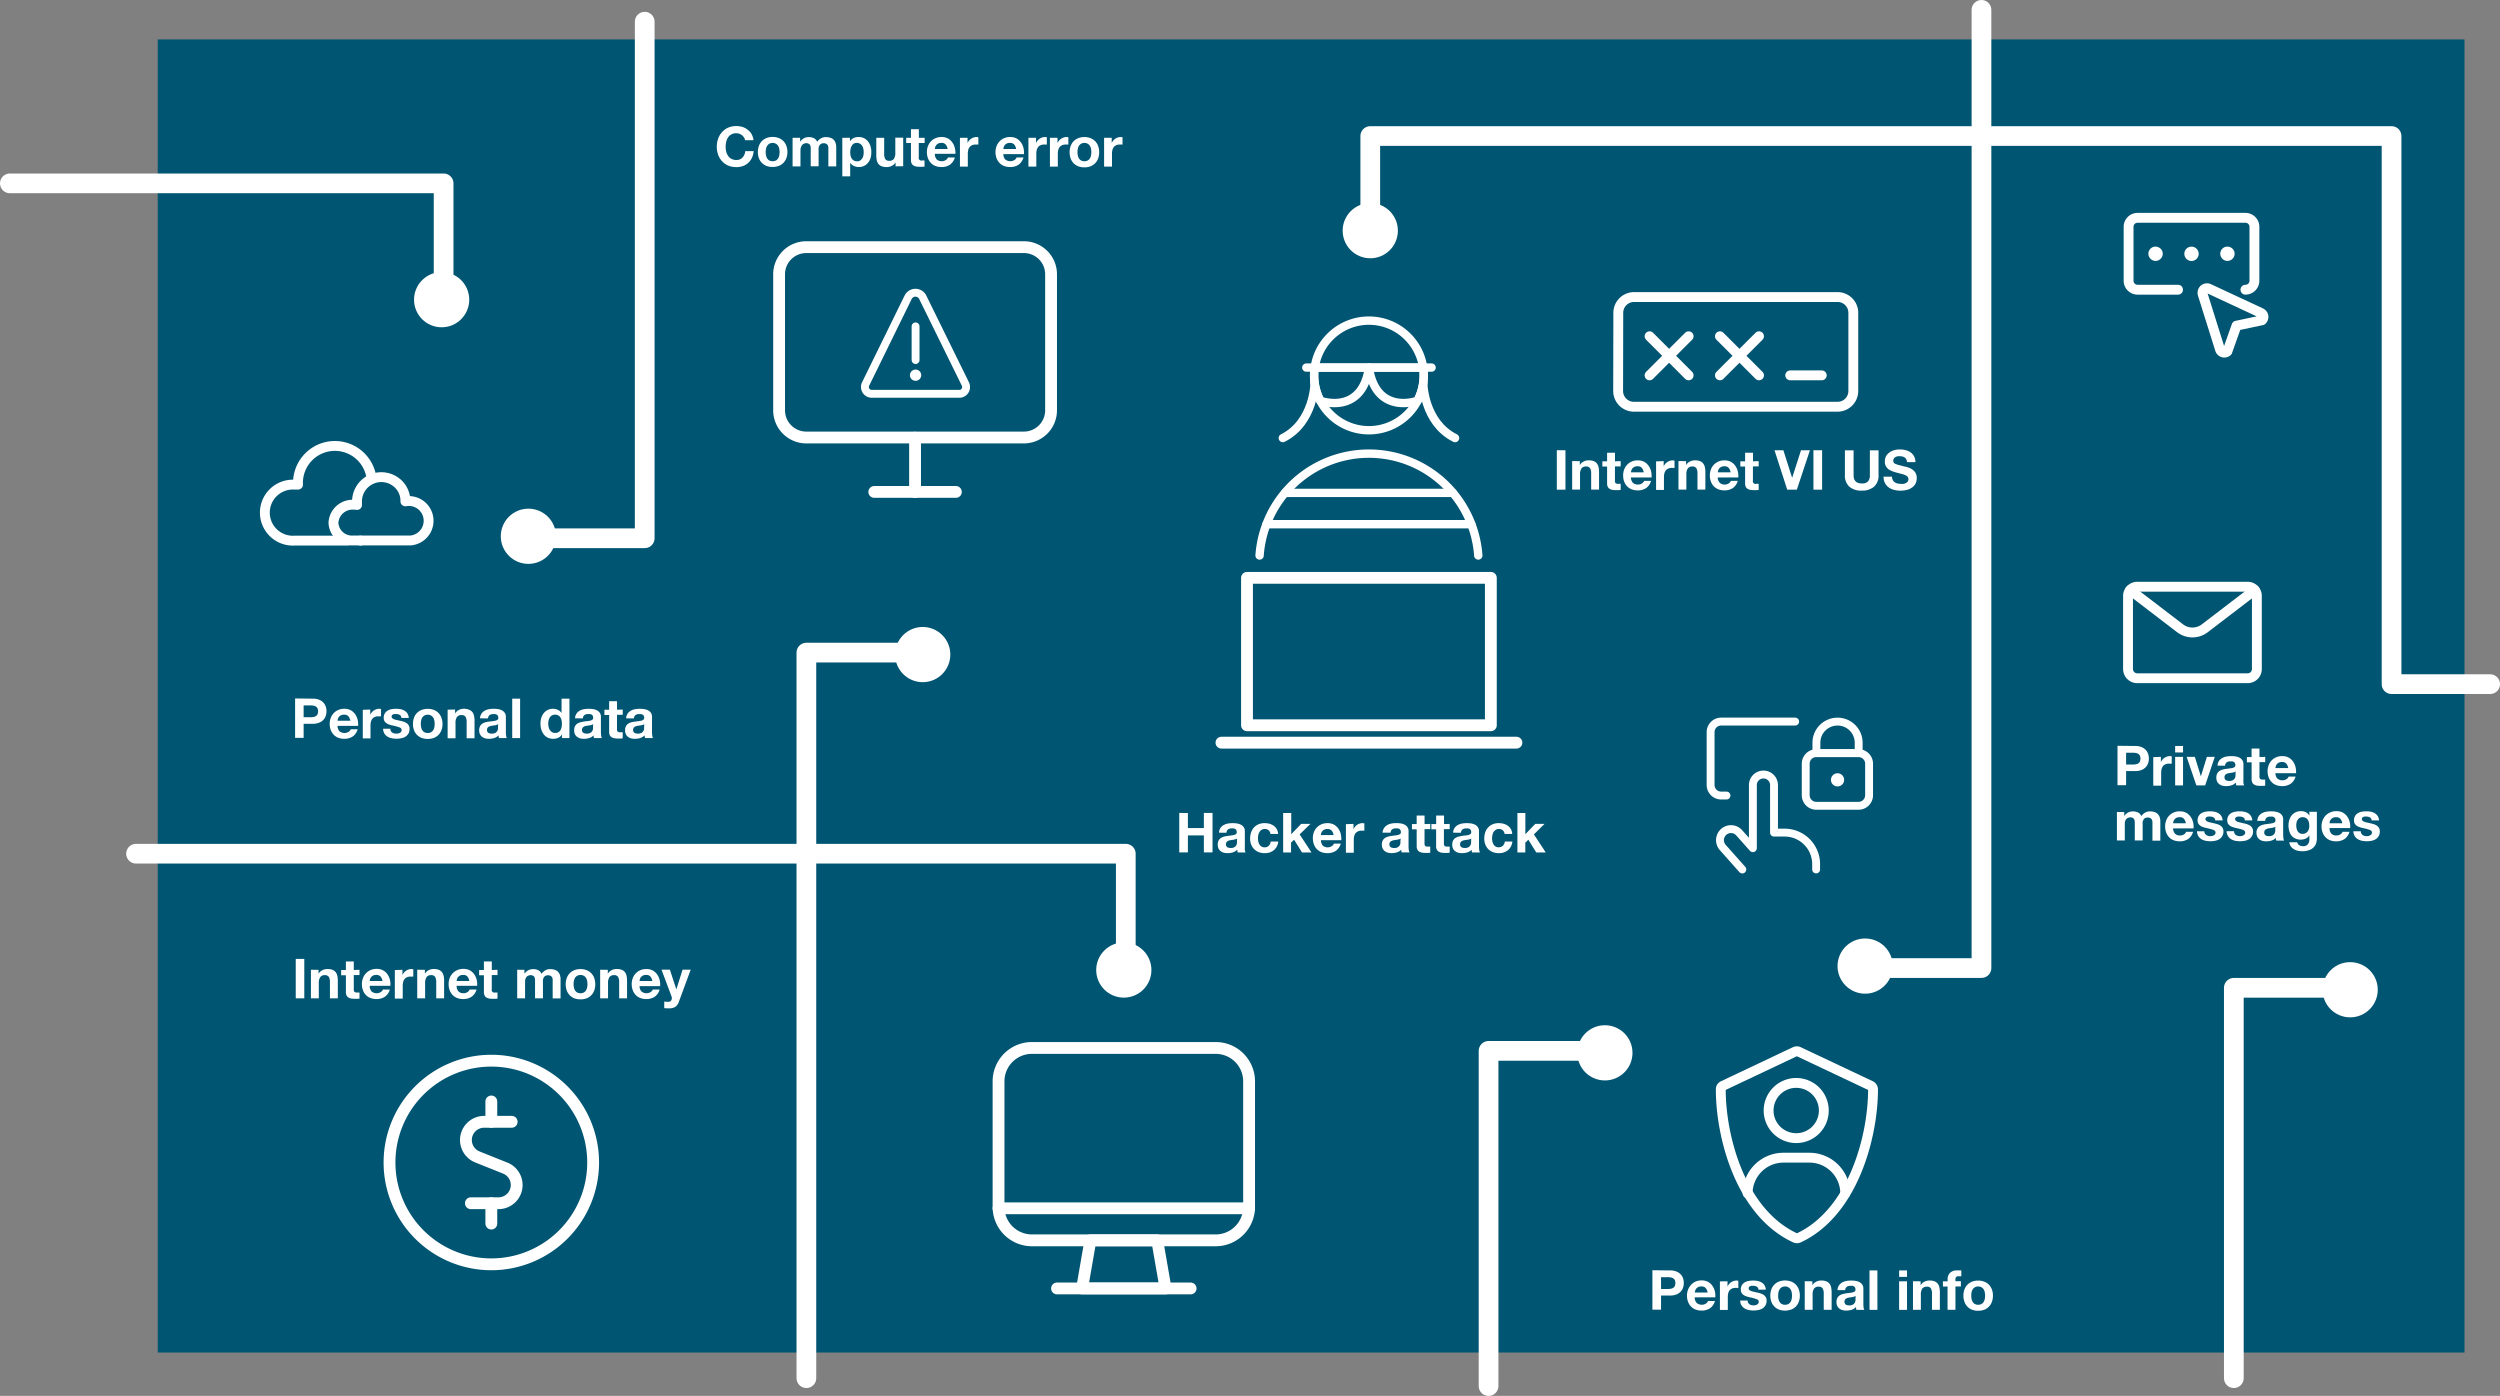 <svg xmlns="http://www.w3.org/2000/svg" viewBox="0 0 634 354"><rect x="0" y="0" width="634" height="354" fill="#808080" stroke="none"/><defs><style>.cls-1{fill:#005572;}.cls-2{isolation:isolate;}.cls-3{fill:#fff;}.cls-4,.cls-5,.cls-6,.cls-7,.cls-8{fill:none;stroke:#fff;stroke-linecap:round;stroke-linejoin:round;}.cls-4{stroke-width:2.5px;}.cls-5{stroke-width:2px;}.cls-6{stroke-width:3px;}.cls-7{stroke-width:5px;}.cls-8{stroke-width:2.12px;}</style></defs><g id="Layer_2" data-name="Layer 2"><g id="Layer_1-2" data-name="Layer 1"><g id="Layer_2-2" data-name="Layer 2"><g id="Layer_1-2-2" data-name="Layer 1-2"><rect class="cls-1" x="40" y="10" width="585" height="333"/><g class="cls-2"><g class="cls-2"><path class="cls-3" d="M77.17,243.18v10H75v-10Z"/><path class="cls-3" d="M80.79,245.94v1h0a2.28,2.28,0,0,1,1-.92,2.83,2.83,0,0,1,1.23-.28,3.49,3.49,0,0,1,1.31.21,2,2,0,0,1,.8.6,2.31,2.31,0,0,1,.42.94,5.83,5.83,0,0,1,.12,1.23v4.45h-2v-4.09a2.62,2.62,0,0,0-.28-1.34,1.1,1.1,0,0,0-1-.44,1.35,1.35,0,0,0-1.17.49,2.62,2.62,0,0,0-.37,1.59v3.79h-2v-7.24Z"/><path class="cls-3" d="M91.17,245.94v1.33H89.72v3.59a.93.93,0,0,0,.17.67,1,1,0,0,0,.67.17l.32,0,.29,0v1.54a4.18,4.18,0,0,1-.56.06H90a5.94,5.94,0,0,1-.87-.06,2.25,2.25,0,0,1-.73-.25,1.26,1.26,0,0,1-.5-.52,1.83,1.83,0,0,1-.18-.88v-4.27h-1.2v-1.33h1.2v-2.17h2v2.17Z"/><path class="cls-3" d="M94.25,251.44a2,2,0,0,0,2.33.14,1.28,1.28,0,0,0,.53-.64h1.75a3.29,3.29,0,0,1-1.29,1.86,3.83,3.83,0,0,1-2.1.56,4.18,4.18,0,0,1-1.54-.27,3.13,3.13,0,0,1-1.16-.78,3.4,3.4,0,0,1-.73-1.2,4.26,4.26,0,0,1-.26-1.54,4.13,4.13,0,0,1,.26-1.51,3.65,3.65,0,0,1,.76-1.22A3.48,3.48,0,0,1,94,246a3.65,3.65,0,0,1,1.5-.29,3.41,3.41,0,0,1,1.61.35,3.2,3.2,0,0,1,1.13,1,4.21,4.21,0,0,1,.64,1.37A5.38,5.38,0,0,1,99,250H93.76A2.05,2.05,0,0,0,94.25,251.44Zm2.25-3.8a1.37,1.37,0,0,0-1.08-.4,1.87,1.87,0,0,0-.8.16,1.83,1.83,0,0,0-.5.4,1.79,1.79,0,0,0-.27.51,2.4,2.4,0,0,0-.09.47H97A2.32,2.32,0,0,0,96.5,247.64Z"/></g><g class="cls-2"><path class="cls-3" d="M102.06,245.94v1.35h0a2.52,2.52,0,0,1,.38-.63,2.58,2.58,0,0,1,.55-.49,2.5,2.5,0,0,1,.66-.31,2.17,2.17,0,0,1,.72-.11,1.48,1.48,0,0,1,.44.07v1.84l-.34,0-.38,0a2,2,0,0,0-.92.19,1.64,1.64,0,0,0-.61.49,2.17,2.17,0,0,0-.33.74,4.3,4.3,0,0,0-.1.91v3.26h-2v-7.24Z"/></g><g class="cls-2"><path class="cls-3" d="M107.75,245.94v1h0a2.28,2.28,0,0,1,1-.92,2.83,2.83,0,0,1,1.23-.28,3.49,3.49,0,0,1,1.31.21,2,2,0,0,1,.8.6,2.31,2.31,0,0,1,.42.94,5.83,5.83,0,0,1,.12,1.23v4.45h-2v-4.09a2.62,2.62,0,0,0-.28-1.34,1.1,1.1,0,0,0-1-.44,1.35,1.35,0,0,0-1.17.49,2.69,2.69,0,0,0-.37,1.59v3.79h-2v-7.24Z"/><path class="cls-3" d="M116.29,251.44a1.74,1.74,0,0,0,1.28.44,1.77,1.77,0,0,0,1-.3,1.23,1.23,0,0,0,.53-.64h1.75a3.29,3.29,0,0,1-1.29,1.86,3.8,3.8,0,0,1-2.1.56,4.18,4.18,0,0,1-1.54-.27,3.21,3.21,0,0,1-1.16-.78,3.4,3.4,0,0,1-.73-1.2,4.26,4.26,0,0,1-.26-1.54,4.35,4.35,0,0,1,.26-1.51,3.65,3.65,0,0,1,.76-1.22A3.69,3.69,0,0,1,116,246a3.65,3.65,0,0,1,1.5-.29,3.39,3.39,0,0,1,1.61.35,3.2,3.2,0,0,1,1.13,1,4,4,0,0,1,.64,1.37A5.07,5.07,0,0,1,121,250H115.8A2,2,0,0,0,116.29,251.44Zm2.24-3.8a1.37,1.37,0,0,0-1.08-.4,1.82,1.82,0,0,0-.79.16,1.74,1.74,0,0,0-.51.4,1.54,1.54,0,0,0-.26.51,2.4,2.4,0,0,0-.09.47H119A2.23,2.23,0,0,0,118.53,247.64Z"/><path class="cls-3" d="M126.17,245.94v1.33h-1.46v3.59a.68.68,0,0,0,.84.84l.33,0,.29,0v1.54a4.58,4.58,0,0,1-.56.06H125a6.19,6.19,0,0,1-.88-.06,2.33,2.33,0,0,1-.73-.25,1.23,1.23,0,0,1-.49-.52,1.83,1.83,0,0,1-.18-.88v-4.27h-1.21v-1.33h1.21v-2.17h2v2.17Z"/><path class="cls-3" d="M133,245.94v1h0a2.91,2.91,0,0,1,.95-.87,2.62,2.62,0,0,1,1.27-.3,2.89,2.89,0,0,1,1.25.26,1.77,1.77,0,0,1,.86.94,3,3,0,0,1,.87-.84,2.36,2.36,0,0,1,1.31-.36,3.65,3.65,0,0,1,1.07.14,2.25,2.25,0,0,1,.84.44,2.13,2.13,0,0,1,.54.81,3.27,3.27,0,0,1,.2,1.2v4.84h-2v-4.1c0-.25,0-.47,0-.69a1.4,1.4,0,0,0-.15-.56,1,1,0,0,0-.37-.38,1.39,1.39,0,0,0-.67-.14,1.37,1.37,0,0,0-.68.16,1.24,1.24,0,0,0-.4.42,1.87,1.87,0,0,0-.2.59,4.91,4.91,0,0,0,0,.67v4h-2v-4.06c0-.21,0-.43,0-.64a1.81,1.81,0,0,0-.12-.58.86.86,0,0,0-.35-.43,1.37,1.37,0,0,0-.72-.16,1.23,1.23,0,0,0-.37.07,1.37,1.37,0,0,0-.45.23,1.46,1.46,0,0,0-.37.51,2.07,2.07,0,0,0-.15.86v4.2h-2v-7.24Z"/><path class="cls-3" d="M143.74,248a3.37,3.37,0,0,1,.76-1.2,3.27,3.27,0,0,1,1.17-.77,4.18,4.18,0,0,1,1.54-.27,4.24,4.24,0,0,1,1.55.27,3.33,3.33,0,0,1,1.94,2,4.63,4.63,0,0,1,.26,1.58,4.57,4.57,0,0,1-.26,1.57,3.35,3.35,0,0,1-1.94,2,4.46,4.46,0,0,1-1.55.26,4.4,4.4,0,0,1-1.54-.26,3.27,3.27,0,0,1-1.17-.77,3.42,3.42,0,0,1-.76-1.19,4.35,4.35,0,0,1-.27-1.57A4.4,4.4,0,0,1,143.74,248Zm1.81,2.43a2.27,2.27,0,0,0,.28.74,1.58,1.58,0,0,0,.54.52,1.89,1.89,0,0,0,1.69,0,1.42,1.42,0,0,0,.54-.52,2.08,2.08,0,0,0,.29-.74,4,4,0,0,0,.09-.85,4.12,4.12,0,0,0-.09-.86,2,2,0,0,0-.29-.74,1.5,1.5,0,0,0-.54-.52,1.81,1.81,0,0,0-1.69,0,1.68,1.68,0,0,0-.54.52,2.19,2.19,0,0,0-.28.74,4.12,4.12,0,0,0-.09.86A4,4,0,0,0,145.55,250.42Z"/><path class="cls-3" d="M154.14,245.94v1h0a2.33,2.33,0,0,1,1-.92,2.87,2.87,0,0,1,1.24-.28,3.43,3.43,0,0,1,1.3.21,2,2,0,0,1,.81.6,2.3,2.3,0,0,1,.41.94,5.83,5.83,0,0,1,.12,1.23v4.45h-2v-4.09a2.52,2.52,0,0,0-.28-1.34,1.07,1.07,0,0,0-1-.44,1.38,1.38,0,0,0-1.18.49,2.7,2.7,0,0,0-.36,1.59v3.79h-2v-7.24Z"/><path class="cls-3" d="M162.68,251.44a2,2,0,0,0,2.33.14,1.34,1.34,0,0,0,.53-.64h1.75A3.29,3.29,0,0,1,166,252.8a3.83,3.83,0,0,1-2.1.56,4.18,4.18,0,0,1-1.54-.27,3,3,0,0,1-1.16-.78,3.42,3.42,0,0,1-.74-1.2,4.48,4.48,0,0,1-.26-1.54,4.13,4.13,0,0,1,.27-1.51,3.65,3.65,0,0,1,.76-1.22,3.54,3.54,0,0,1,1.16-.8,3.73,3.73,0,0,1,1.51-.29,3.41,3.41,0,0,1,1.61.35,3.29,3.29,0,0,1,1.13,1,4,4,0,0,1,.63,1.37,5.07,5.07,0,0,1,.14,1.61h-5.22A2,2,0,0,0,162.68,251.44Zm2.25-3.8a1.38,1.38,0,0,0-1.09-.4,1.85,1.85,0,0,0-.79.16,1.57,1.57,0,0,0-.5.4,1.4,1.4,0,0,0-.27.51,2.4,2.4,0,0,0-.09.47h3.24A2.32,2.32,0,0,0,164.93,247.64Z"/><path class="cls-3" d="M171.26,255.34a2.88,2.88,0,0,1-1.59.37c-.21,0-.41,0-.61,0l-.61-.05V254l.57.05c.2,0,.4,0,.59,0a.76.76,0,0,0,.58-.31,1,1,0,0,0,.19-.59,1.33,1.33,0,0,0-.08-.45l-2.54-6.79h2.12l1.64,5h0l1.58-5h2.06l-3,8.14A2.51,2.51,0,0,1,171.26,255.34Z"/></g></g><g class="cls-2"><path class="cls-3" d="M423.55,322.18a4,4,0,0,1,1.6.28,2.88,2.88,0,0,1,1.07.72,2.65,2.65,0,0,1,.6,1,3.79,3.79,0,0,1,0,2.37,2.61,2.61,0,0,1-.6,1,2.88,2.88,0,0,1-1.07.72,4.2,4.2,0,0,1-1.6.28h-2.31v3.58h-2.19v-10Zm-.6,4.71a4.32,4.32,0,0,0,.73-.06,1.76,1.76,0,0,0,.62-.22,1.08,1.08,0,0,0,.42-.45,1.93,1.93,0,0,0,0-1.54,1.08,1.08,0,0,0-.42-.45,1.76,1.76,0,0,0-.62-.22,4.32,4.32,0,0,0-.73-.06h-1.71v3Z"/><path class="cls-3" d="M430.3,330.44a2,2,0,0,0,2.33.14,1.28,1.28,0,0,0,.53-.64h1.75a3.29,3.29,0,0,1-1.29,1.86,3.83,3.83,0,0,1-2.1.56,4.18,4.18,0,0,1-1.54-.27,3,3,0,0,1-1.16-.78,3.42,3.42,0,0,1-.74-1.2,4.48,4.48,0,0,1-.26-1.54,4.13,4.13,0,0,1,.27-1.51,3.65,3.65,0,0,1,.76-1.22A3.54,3.54,0,0,1,430,325a3.73,3.73,0,0,1,1.51-.29,3.41,3.41,0,0,1,1.61.35,3.29,3.29,0,0,1,1.13,1,4,4,0,0,1,.63,1.37A5.07,5.07,0,0,1,435,329h-5.22A2,2,0,0,0,430.3,330.44Zm2.25-3.8a1.38,1.38,0,0,0-1.09-.4,1.85,1.85,0,0,0-.79.16,1.57,1.57,0,0,0-.5.4,1.4,1.4,0,0,0-.27.51,2.4,2.4,0,0,0-.09.47h3.24A2.32,2.32,0,0,0,432.55,326.64Z"/><path class="cls-3" d="M438.1,324.94v1.35h0a2.48,2.48,0,0,1,.37-.63,2.55,2.55,0,0,1,1.21-.8,2.23,2.23,0,0,1,.73-.11,1.42,1.42,0,0,1,.43.07v1.84l-.33-.05-.38,0a2,2,0,0,0-.93.19,1.64,1.64,0,0,0-.61.49,2.17,2.17,0,0,0-.33.74,4.32,4.32,0,0,0-.09.91v3.26h-2v-7.24Z"/><path class="cls-3" d="M443.33,330.38a1.14,1.14,0,0,0,.34.38,1.51,1.51,0,0,0,.48.22,2.78,2.78,0,0,0,.57.07,2.28,2.28,0,0,0,.44-.05,1.6,1.6,0,0,0,.42-.16,1,1,0,0,0,.32-.28.74.74,0,0,0,.12-.44c0-.3-.19-.52-.59-.67a12,12,0,0,0-1.66-.45,8.19,8.19,0,0,1-.85-.23,2.74,2.74,0,0,1-.73-.35,1.67,1.67,0,0,1-.52-.54,1.57,1.57,0,0,1-.2-.81,2.11,2.11,0,0,1,.28-1.15,2,2,0,0,1,.72-.71,3.19,3.19,0,0,1,1-.36,6.12,6.12,0,0,1,1.14-.1,5.25,5.25,0,0,1,1.14.11,2.88,2.88,0,0,1,1,.38,2.19,2.19,0,0,1,.72.7,2.47,2.47,0,0,1,.35,1.12h-1.89a.87.87,0,0,0-.44-.78,1.92,1.92,0,0,0-.92-.2,2.42,2.42,0,0,0-.37,0,1,1,0,0,0-.35.09.69.69,0,0,0-.28.2.57.57,0,0,0-.11.36.55.55,0,0,0,.2.43,1.74,1.74,0,0,0,.51.28c.21.06.45.13.72.18l.83.19a8,8,0,0,1,.84.23,3.2,3.2,0,0,1,.74.37,2.06,2.06,0,0,1,.52.58,1.7,1.7,0,0,1,.19.85,2.21,2.21,0,0,1-.29,1.19,2.31,2.31,0,0,1-.74.78,3,3,0,0,1-1.06.41,6.13,6.13,0,0,1-1.21.12,6.26,6.26,0,0,1-1.23-.12,3.58,3.58,0,0,1-1.08-.42,2.49,2.49,0,0,1-.77-.78,2.36,2.36,0,0,1-.32-1.21h1.89A1.07,1.07,0,0,0,443.33,330.38Z"/><path class="cls-3" d="M449.21,327a3.33,3.33,0,0,1,1.94-2,4.53,4.53,0,0,1,3.08,0,3.26,3.26,0,0,1,1.94,2,4.4,4.4,0,0,1,.27,1.58,4.35,4.35,0,0,1-.27,1.57,3.4,3.4,0,0,1-.75,1.19,3.35,3.35,0,0,1-1.19.77,4.69,4.69,0,0,1-3.08,0,3.35,3.35,0,0,1-1.94-2,4.57,4.57,0,0,1-.26-1.57A4.63,4.63,0,0,1,449.21,327Zm1.81,2.43a2.29,2.29,0,0,0,.29.74,1.42,1.42,0,0,0,.54.52,1.63,1.63,0,0,0,.84.2,1.66,1.66,0,0,0,.84-.2,1.45,1.45,0,0,0,.55-.52,2.29,2.29,0,0,0,.29-.74,4.8,4.8,0,0,0,.08-.85,4.91,4.91,0,0,0-.08-.86,2.2,2.2,0,0,0-.29-.74,1.53,1.53,0,0,0-.55-.52,1.56,1.56,0,0,0-.84-.21,1.54,1.54,0,0,0-.84.21,1.5,1.5,0,0,0-.54.52,2.2,2.2,0,0,0-.29.74,4.11,4.11,0,0,0-.08.86A4,4,0,0,0,451,329.42Z"/><path class="cls-3" d="M459.62,324.94v1h0a2.28,2.28,0,0,1,1-.92,2.83,2.83,0,0,1,1.23-.28,3.49,3.49,0,0,1,1.31.21,2.1,2.1,0,0,1,.81.6,2.44,2.44,0,0,1,.41.94,5.83,5.83,0,0,1,.12,1.23v4.45h-2v-4.09a2.52,2.52,0,0,0-.28-1.34,1.1,1.1,0,0,0-1-.44,1.35,1.35,0,0,0-1.18.49,2.7,2.7,0,0,0-.36,1.59v3.79h-2v-7.24Z"/><path class="cls-3" d="M466,327.17a2.24,2.24,0,0,1,.34-1.16,2.46,2.46,0,0,1,.79-.75,3.6,3.6,0,0,1,1.07-.4,7,7,0,0,1,1.2-.11,8.23,8.23,0,0,1,1.1.07,3.34,3.34,0,0,1,1,.3,2,2,0,0,1,.75.63,1.7,1.7,0,0,1,.3,1.05v3.77a7.12,7.12,0,0,0,.05.94,1.61,1.61,0,0,0,.2.67h-2a2.14,2.14,0,0,1-.09-.34c0-.12,0-.24-.05-.36a2.57,2.57,0,0,1-1.12.69,4.51,4.51,0,0,1-1.31.19,3.74,3.74,0,0,1-1-.12,2.22,2.22,0,0,1-.78-.4,1.76,1.76,0,0,1-.53-.67,2.19,2.19,0,0,1-.19-1,2.06,2.06,0,0,1,.22-1,1.75,1.75,0,0,1,.56-.64,2.77,2.77,0,0,1,.78-.35,7.06,7.06,0,0,1,.89-.19c.3-.05.59-.09.88-.11a4.92,4.92,0,0,0,.77-.13,1.43,1.43,0,0,0,.54-.25.52.52,0,0,0,.18-.46,1.09,1.09,0,0,0-.11-.52.78.78,0,0,0-.28-.29,1,1,0,0,0-.4-.14,4,4,0,0,0-.5,0,1.48,1.48,0,0,0-.92.25,1.13,1.13,0,0,0-.4.84Zm4.59,1.47a1,1,0,0,1-.32.17l-.4.11-.46.07-.48.07a4,4,0,0,0-.44.11,1.29,1.29,0,0,0-.37.19.83.83,0,0,0-.26.3.92.92,0,0,0-.1.46.88.88,0,0,0,.1.45.73.73,0,0,0,.26.29,1.07,1.07,0,0,0,.39.14,2.42,2.42,0,0,0,.47.05,1.78,1.78,0,0,0,.91-.2,1.32,1.32,0,0,0,.47-.47,1.34,1.34,0,0,0,.19-.55,2.93,2.93,0,0,0,0-.45Z"/><path class="cls-3" d="M476.11,322.18v10h-2v-10Z"/><path class="cls-3" d="M481.62,323.82v-1.64h2v1.64Zm2,1.12v7.24h-2v-7.24Z"/><path class="cls-3" d="M487.07,324.94v1h0a2.28,2.28,0,0,1,1-.92,2.83,2.83,0,0,1,1.23-.28,3.45,3.45,0,0,1,1.31.21,2.1,2.1,0,0,1,.81.6,2.44,2.44,0,0,1,.41.94,5.83,5.83,0,0,1,.12,1.23v4.45h-2v-4.09a2.52,2.52,0,0,0-.28-1.34,1.08,1.08,0,0,0-1-.44,1.38,1.38,0,0,0-1.18.49,2.7,2.7,0,0,0-.36,1.59v3.79h-2v-7.24Z"/><path class="cls-3" d="M492.73,326.27v-1.33h1.19v-.56a2.17,2.17,0,0,1,.6-1.58,2.44,2.44,0,0,1,1.82-.62,4.71,4.71,0,0,1,.53,0l.52,0v1.48c-.23,0-.48,0-.73,0a.79.79,0,0,0-.58.19.92.92,0,0,0-.18.64v.43h1.38v1.33H495.9v5.91h-2v-5.91Z"/><path class="cls-3" d="M498.19,327a3.35,3.35,0,0,1,.75-1.2,3.4,3.4,0,0,1,1.18-.77,4.18,4.18,0,0,1,1.54-.27,4.27,4.27,0,0,1,1.55.27,3.4,3.4,0,0,1,1.18.77,3.35,3.35,0,0,1,.75,1.2,4.4,4.4,0,0,1,.27,1.58,4.35,4.35,0,0,1-.27,1.57,3.3,3.3,0,0,1-1.93,2,4.5,4.5,0,0,1-1.55.26,4.4,4.4,0,0,1-1.54-.26,3.3,3.3,0,0,1-1.93-2,4.35,4.35,0,0,1-.27-1.57A4.4,4.4,0,0,1,498.19,327Zm1.8,2.43a2.29,2.29,0,0,0,.29.74,1.5,1.5,0,0,0,.54.52,1.63,1.63,0,0,0,.84.2,1.72,1.72,0,0,0,.85-.2,1.5,1.5,0,0,0,.54-.52,2.29,2.29,0,0,0,.29-.74,4.8,4.8,0,0,0,.08-.85,4.91,4.91,0,0,0-.08-.86,2.2,2.2,0,0,0-.29-.74,1.58,1.58,0,0,0-.54-.52,1.62,1.62,0,0,0-.85-.21,1.54,1.54,0,0,0-.84.21,1.58,1.58,0,0,0-.54.52,2.2,2.2,0,0,0-.29.74,4.91,4.91,0,0,0-.08.86A4.8,4.8,0,0,0,500,329.42Z"/></g><g class="cls-2"><g class="cls-2"><path class="cls-3" d="M541.49,189.18a4,4,0,0,1,1.6.28,2.88,2.88,0,0,1,1.07.72,2.65,2.65,0,0,1,.6,1,3.79,3.79,0,0,1,0,2.37,2.61,2.61,0,0,1-.6,1,2.88,2.88,0,0,1-1.07.72,4.2,4.2,0,0,1-1.6.28h-2.31v3.58H537v-10Zm-.6,4.71a4.32,4.32,0,0,0,.73-.06,1.76,1.76,0,0,0,.62-.22,1.08,1.08,0,0,0,.42-.45,1.93,1.93,0,0,0,0-1.54,1.08,1.08,0,0,0-.42-.45,1.76,1.76,0,0,0-.62-.22,4.32,4.32,0,0,0-.73-.06h-1.71v3Z"/><path class="cls-3" d="M548,191.94v1.35h0a2.25,2.25,0,0,1,.38-.63,2.58,2.58,0,0,1,1.2-.8,2.27,2.27,0,0,1,.73-.11,1.48,1.48,0,0,1,.44.07v1.84l-.34,0-.38,0a2,2,0,0,0-.92.19,1.56,1.56,0,0,0-.61.49,2.17,2.17,0,0,0-.33.74,3.73,3.73,0,0,0-.1.91v3.26h-2v-7.24Z"/><path class="cls-3" d="M551.62,190.82v-1.64h2v1.64Zm2,1.12v7.24h-2v-7.24Z"/><path class="cls-3" d="M557,199.18l-2.47-7.24h2.08l1.53,4.94h0l1.53-4.94h2l-2.44,7.24Z"/><path class="cls-3" d="M562.37,194.17a2.24,2.24,0,0,1,.35-1.16,2.33,2.33,0,0,1,.78-.75,3.7,3.7,0,0,1,1.07-.4,7,7,0,0,1,1.2-.11,8.48,8.48,0,0,1,1.11.07,3.36,3.36,0,0,1,1,.3,1.92,1.92,0,0,1,.75.63,1.7,1.7,0,0,1,.3,1.05v3.77a9.36,9.36,0,0,0,0,.94,1.78,1.78,0,0,0,.2.67h-2l-.09-.34c0-.12,0-.24-.05-.36a2.52,2.52,0,0,1-1.12.69,4.47,4.47,0,0,1-1.31.19,3.74,3.74,0,0,1-1-.12,2.22,2.22,0,0,1-.78-.4,1.76,1.76,0,0,1-.53-.67,2.35,2.35,0,0,1-.19-1,2.17,2.17,0,0,1,.22-1,1.84,1.84,0,0,1,.56-.64,2.71,2.71,0,0,1,.79-.35,6.56,6.56,0,0,1,.88-.19c.3,0,.6-.09.89-.11a5.13,5.13,0,0,0,.77-.13,1.38,1.38,0,0,0,.53-.25.52.52,0,0,0,.18-.46,1.23,1.23,0,0,0-.1-.52.81.81,0,0,0-.29-.29,1,1,0,0,0-.4-.14,4,4,0,0,0-.5,0,1.48,1.48,0,0,0-.92.25,1.09,1.09,0,0,0-.39.84Zm4.59,1.47a.88.88,0,0,1-.32.17l-.4.11-.46.07-.47.07a3.15,3.15,0,0,0-.44.11,1.35,1.35,0,0,0-.38.19.83.83,0,0,0-.26.3.92.92,0,0,0-.1.46.88.88,0,0,0,.1.45.69.69,0,0,0,.27.29,1,1,0,0,0,.39.14,2.31,2.31,0,0,0,.46.05,1.78,1.78,0,0,0,.91-.2,1.44,1.44,0,0,0,.48-.47,1.48,1.48,0,0,0,.18-.55,2.93,2.93,0,0,0,0-.45Z"/><path class="cls-3" d="M574.46,191.94v1.33H573v3.59a.93.93,0,0,0,.17.67,1,1,0,0,0,.67.17l.32,0,.29,0v1.54a4.37,4.37,0,0,1-.56.06h-.6a5.94,5.94,0,0,1-.87-.06,2.25,2.25,0,0,1-.73-.25,1.26,1.26,0,0,1-.5-.52,1.83,1.83,0,0,1-.18-.88v-4.27h-1.2v-1.33H571v-2.17h2v2.17Z"/><path class="cls-3" d="M577.54,197.44a2,2,0,0,0,2.33.14,1.28,1.28,0,0,0,.53-.64h1.75a3.29,3.29,0,0,1-1.29,1.86,3.83,3.83,0,0,1-2.1.56,4.18,4.18,0,0,1-1.54-.27,3.13,3.13,0,0,1-1.16-.78,3.57,3.57,0,0,1-.74-1.2,4.48,4.48,0,0,1-.26-1.54,4.13,4.13,0,0,1,.27-1.51,3.65,3.65,0,0,1,.76-1.22,3.48,3.48,0,0,1,1.17-.8,3.65,3.65,0,0,1,1.5-.29,3.41,3.41,0,0,1,1.61.35,3.29,3.29,0,0,1,1.13,1,4,4,0,0,1,.63,1.37,5.07,5.07,0,0,1,.15,1.61h-5.23A2,2,0,0,0,577.54,197.44Zm2.25-3.8a1.37,1.37,0,0,0-1.08-.4,1.87,1.87,0,0,0-.8.16,1.69,1.69,0,0,0-.5.4,1.57,1.57,0,0,0-.27.51,2.4,2.4,0,0,0-.09.47h3.24A2.32,2.32,0,0,0,579.79,193.64Z"/></g><g class="cls-2"><path class="cls-3" d="M538.71,205.94v1h0a2.88,2.88,0,0,1,.94-.87,2.62,2.62,0,0,1,1.27-.3,2.86,2.86,0,0,1,1.25.26,1.74,1.74,0,0,1,.86.94,3.08,3.08,0,0,1,.88-.84,2.34,2.34,0,0,1,1.31-.36,3.62,3.62,0,0,1,1.06.14,2.11,2.11,0,0,1,.84.44,2.15,2.15,0,0,1,.55.81,3.28,3.28,0,0,1,.19,1.2v4.84h-2v-4.1c0-.25,0-.47,0-.69a1.41,1.41,0,0,0-.16-.56,1,1,0,0,0-.37-.38,1.57,1.57,0,0,0-1.34,0,1.18,1.18,0,0,0-.41.42,1.87,1.87,0,0,0-.2.59,4.92,4.92,0,0,0,0,.67v4h-2v-4.06c0-.21,0-.43,0-.64a1.81,1.81,0,0,0-.12-.58.82.82,0,0,0-.35-.43,1.37,1.37,0,0,0-.72-.16,1.28,1.28,0,0,0-.37.07,1.24,1.24,0,0,0-.44.23,1.48,1.48,0,0,0-.38.51,2.07,2.07,0,0,0-.15.86v4.2h-2v-7.24Z"/><path class="cls-3" d="M551.59,211.44a1.78,1.78,0,0,0,1.29.44,1.76,1.76,0,0,0,1-.3,1.23,1.23,0,0,0,.53-.64h1.75a3.33,3.33,0,0,1-1.28,1.86,3.83,3.83,0,0,1-2.1.56,4.15,4.15,0,0,1-1.54-.27,3.17,3.17,0,0,1-1.17-.78,3.55,3.55,0,0,1-.73-1.2,4.48,4.48,0,0,1-.26-1.54,4.13,4.13,0,0,1,.27-1.51,3.47,3.47,0,0,1,.75-1.22,3.63,3.63,0,0,1,2.68-1.09,3.44,3.44,0,0,1,1.61.35,3.26,3.26,0,0,1,1.12,1,3.84,3.84,0,0,1,.64,1.37,5.07,5.07,0,0,1,.14,1.61H551.1A2,2,0,0,0,551.59,211.44Zm2.24-3.8a1.34,1.34,0,0,0-1.08-.4,1.82,1.82,0,0,0-.79.16,1.57,1.57,0,0,0-.5.4,1.4,1.4,0,0,0-.27.51,2.4,2.4,0,0,0-.09.47h3.23A2.23,2.23,0,0,0,553.83,207.64Z"/><path class="cls-3" d="M559.17,211.38a1.14,1.14,0,0,0,.34.38,1.51,1.51,0,0,0,.48.22,2.78,2.78,0,0,0,.57.07A2.28,2.28,0,0,0,561,212a1.6,1.6,0,0,0,.42-.16,1,1,0,0,0,.32-.28.74.74,0,0,0,.12-.44c0-.3-.19-.52-.59-.67a12,12,0,0,0-1.66-.45,8.19,8.19,0,0,1-.85-.23,2.74,2.74,0,0,1-.73-.35,1.67,1.67,0,0,1-.52-.54,1.57,1.57,0,0,1-.2-.81,2.11,2.11,0,0,1,.28-1.15,2,2,0,0,1,.72-.71,3.19,3.19,0,0,1,1-.36,6.12,6.12,0,0,1,1.14-.1,5.41,5.41,0,0,1,1.15.11,2.9,2.9,0,0,1,1,.38,2.19,2.19,0,0,1,.72.7,2.47,2.47,0,0,1,.35,1.12h-1.89a.87.87,0,0,0-.44-.78,1.92,1.92,0,0,0-.92-.2,2.42,2.42,0,0,0-.37,0,1,1,0,0,0-.35.09.69.69,0,0,0-.28.2.57.57,0,0,0-.11.36.55.55,0,0,0,.2.43,1.74,1.74,0,0,0,.51.28c.21.06.45.13.72.18l.83.19a8,8,0,0,1,.84.23,3.2,3.2,0,0,1,.74.37,1.92,1.92,0,0,1,.52.58,1.7,1.7,0,0,1,.19.85,2.21,2.21,0,0,1-.29,1.19,2.31,2.31,0,0,1-.74.78,3,3,0,0,1-1.06.41,6.13,6.13,0,0,1-1.21.12,6.26,6.26,0,0,1-1.23-.12,3.58,3.58,0,0,1-1.08-.42,2.6,2.6,0,0,1-.77-.78,2.36,2.36,0,0,1-.32-1.21H559A1.07,1.07,0,0,0,559.17,211.38Z"/><path class="cls-3" d="M566.69,211.38a1.14,1.14,0,0,0,.34.38,1.51,1.51,0,0,0,.48.22,2.62,2.62,0,0,0,.57.07,2.28,2.28,0,0,0,.44-.05,1.92,1.92,0,0,0,.42-.16,1,1,0,0,0,.32-.28.74.74,0,0,0,.12-.44c0-.3-.2-.52-.59-.67a12,12,0,0,0-1.66-.45,8.19,8.19,0,0,1-.85-.23,2.81,2.81,0,0,1-.74-.35,1.75,1.75,0,0,1-.51-.54,1.57,1.57,0,0,1-.2-.81,2.2,2.2,0,0,1,.27-1.15,2.15,2.15,0,0,1,.73-.71,3.13,3.13,0,0,1,1-.36,6.3,6.3,0,0,1,1.15-.1,5.38,5.38,0,0,1,1.14.11,2.88,2.88,0,0,1,1,.38,2.19,2.19,0,0,1,.72.7,2.35,2.35,0,0,1,.34,1.12h-1.89a.84.84,0,0,0-.43-.78,1.92,1.92,0,0,0-.92-.2,2.36,2.36,0,0,0-.37,0,1.06,1.06,0,0,0-.36.09.73.73,0,0,0-.27.2.57.57,0,0,0-.11.36.52.52,0,0,0,.2.43,1.74,1.74,0,0,0,.51.28c.21.06.45.13.72.18l.82.19a8.19,8.19,0,0,1,.85.23,3.2,3.2,0,0,1,.74.37,1.89,1.89,0,0,1,.51.58,1.7,1.7,0,0,1,.2.85,2.3,2.3,0,0,1-.29,1.19,2.24,2.24,0,0,1-.75.78,3,3,0,0,1-1.05.41,6.13,6.13,0,0,1-1.21.12,6.36,6.36,0,0,1-1.24-.12,3.52,3.52,0,0,1-1.07-.42A2.49,2.49,0,0,1,565,212a2.46,2.46,0,0,1-.33-1.21h1.89A1.07,1.07,0,0,0,566.69,211.38Z"/><path class="cls-3" d="M572.45,208.17a2.24,2.24,0,0,1,.35-1.16,2.33,2.33,0,0,1,.78-.75,3.7,3.7,0,0,1,1.07-.4,7,7,0,0,1,1.2-.11,8.48,8.48,0,0,1,1.11.07,3.36,3.36,0,0,1,1,.3,1.92,1.92,0,0,1,.75.63,1.7,1.7,0,0,1,.3,1.05v3.77a9.36,9.36,0,0,0,.05.94,1.78,1.78,0,0,0,.2.67h-2l-.09-.34c0-.12,0-.24,0-.36a2.52,2.52,0,0,1-1.12.69,4.51,4.51,0,0,1-1.31.19,3.74,3.74,0,0,1-1-.12,2.22,2.22,0,0,1-.78-.4,1.76,1.76,0,0,1-.53-.67,2.35,2.35,0,0,1-.19-1,2.06,2.06,0,0,1,.22-1,1.75,1.75,0,0,1,.56-.64,2.77,2.77,0,0,1,.78-.35,7.46,7.46,0,0,1,.89-.19c.3,0,.6-.09.88-.11a5.28,5.28,0,0,0,.78-.13,1.38,1.38,0,0,0,.53-.25.52.52,0,0,0,.18-.46,1.09,1.09,0,0,0-.11-.52.78.78,0,0,0-.28-.29,1,1,0,0,0-.4-.14,4,4,0,0,0-.5,0,1.48,1.48,0,0,0-.92.25,1.09,1.09,0,0,0-.39.84Zm4.59,1.47a.88.88,0,0,1-.32.17l-.4.11-.46.07-.47.07a3.15,3.15,0,0,0-.44.11,1.35,1.35,0,0,0-.38.19.94.94,0,0,0-.26.3.92.92,0,0,0-.1.46.88.88,0,0,0,.1.45.75.75,0,0,0,.27.29,1,1,0,0,0,.39.14,2.31,2.31,0,0,0,.46.05,1.78,1.78,0,0,0,.91-.2,1.44,1.44,0,0,0,.48-.47,1.48,1.48,0,0,0,.18-.55,2.93,2.93,0,0,0,0-.45Z"/><path class="cls-3" d="M587.41,213.71a2.38,2.38,0,0,1-.52,1,2.86,2.86,0,0,1-1.13.82,4.78,4.78,0,0,1-2,.34,4.55,4.55,0,0,1-1.08-.13,3.37,3.37,0,0,1-1-.42,2.37,2.37,0,0,1-.76-.72,2.08,2.08,0,0,1-.34-1h2a1.14,1.14,0,0,0,.55.77,1.89,1.89,0,0,0,.94.22,1.44,1.44,0,0,0,1.22-.5,2,2,0,0,0,.37-1.28v-1h0a2,2,0,0,1-.92.85,3,3,0,0,1-1.25.27,3.18,3.18,0,0,1-1.4-.29,2.58,2.58,0,0,1-1-.78,3.19,3.19,0,0,1-.55-1.16,5.45,5.45,0,0,1-.18-1.41,4.33,4.33,0,0,1,.21-1.35,3.39,3.39,0,0,1,.59-1.15,3,3,0,0,1,1-.79,2.9,2.9,0,0,1,1.34-.29,2.74,2.74,0,0,1,1.25.26,2.24,2.24,0,0,1,.91.9h0v-1h1.9v6.78A4.74,4.74,0,0,1,587.41,213.71Zm-2.73-2.41a1.44,1.44,0,0,0,.53-.44,1.83,1.83,0,0,0,.32-.64,2.66,2.66,0,0,0,.1-.75,3.89,3.89,0,0,0-.08-.85,2,2,0,0,0-.28-.7,1.36,1.36,0,0,0-.52-.49,1.52,1.52,0,0,0-.81-.19,1.4,1.4,0,0,0-1.22.63,1.84,1.84,0,0,0-.3.65,3.33,3.33,0,0,0-.09.78,4.13,4.13,0,0,0,.08.78,2.11,2.11,0,0,0,.26.69,1.62,1.62,0,0,0,.5.51,1.42,1.42,0,0,0,.77.19A1.47,1.47,0,0,0,584.68,211.3Z"/><path class="cls-3" d="M591.25,211.44a1.78,1.78,0,0,0,1.29.44,1.76,1.76,0,0,0,1-.3,1.31,1.31,0,0,0,.54-.64h1.75a3.29,3.29,0,0,1-1.29,1.86,3.83,3.83,0,0,1-2.1.56,4.15,4.15,0,0,1-1.54-.27,3,3,0,0,1-1.16-.78,3.42,3.42,0,0,1-.74-1.2,4.48,4.48,0,0,1-.26-1.54,4.13,4.13,0,0,1,.27-1.51,3.62,3.62,0,0,1,.75-1.22A3.69,3.69,0,0,1,591,206a3.73,3.73,0,0,1,1.51-.29,3.44,3.44,0,0,1,1.61.35,3.26,3.26,0,0,1,1.12,1,3.84,3.84,0,0,1,.64,1.37A5.07,5.07,0,0,1,596,210h-5.22A2,2,0,0,0,591.25,211.44Zm2.25-3.8a1.38,1.38,0,0,0-1.09-.4,1.82,1.82,0,0,0-.79.16,1.57,1.57,0,0,0-.5.4,1.4,1.4,0,0,0-.27.51,2.4,2.4,0,0,0-.09.47H594A2.32,2.32,0,0,0,593.5,207.64Z"/><path class="cls-3" d="M598.83,211.38a1.14,1.14,0,0,0,.34.38,1.47,1.47,0,0,0,.49.22,2.6,2.6,0,0,0,.56.07,2.28,2.28,0,0,0,.44-.05,1.6,1.6,0,0,0,.42-.16,1,1,0,0,0,.32-.28.74.74,0,0,0,.13-.44c0-.3-.2-.52-.6-.67a12,12,0,0,0-1.66-.45,8.19,8.19,0,0,1-.85-.23,2.74,2.74,0,0,1-.73-.35,1.67,1.67,0,0,1-.52-.54,1.57,1.57,0,0,1-.2-.81,2.2,2.2,0,0,1,.28-1.15,2,2,0,0,1,.72-.71,3.19,3.19,0,0,1,1-.36,6.12,6.12,0,0,1,1.14-.1,5.41,5.41,0,0,1,1.15.11,2.9,2.9,0,0,1,1,.38,2.19,2.19,0,0,1,.72.7,2.35,2.35,0,0,1,.35,1.12h-1.89a.87.87,0,0,0-.44-.78,1.92,1.92,0,0,0-.92-.2,2.3,2.3,0,0,0-.36,0,1,1,0,0,0-.36.09.69.69,0,0,0-.28.2.57.57,0,0,0-.11.36.55.55,0,0,0,.2.43,1.74,1.74,0,0,0,.51.28c.21.06.45.13.72.18l.83.19a7.39,7.39,0,0,1,.84.23,3.2,3.2,0,0,1,.74.37,1.92,1.92,0,0,1,.52.58,1.7,1.7,0,0,1,.19.85,2.3,2.3,0,0,1-.28,1.19,2.24,2.24,0,0,1-.75.78,3,3,0,0,1-1.06.41,6.13,6.13,0,0,1-1.21.12,6.26,6.26,0,0,1-1.23-.12,3.52,3.52,0,0,1-1.07-.42,2.39,2.39,0,0,1-.77-.78,2.46,2.46,0,0,1-.33-1.21h1.89A1.07,1.07,0,0,0,598.83,211.38Z"/></g></g><g class="cls-2"><path class="cls-3" d="M301.25,206.18V210h4.05v-3.84h2.2v10h-2.2v-4.31h-4.05v4.31h-2.19v-10Z"/><path class="cls-3" d="M309.14,211.17a2.15,2.15,0,0,1,.35-1.16,2.33,2.33,0,0,1,.78-.75,3.6,3.6,0,0,1,1.07-.4,7,7,0,0,1,1.2-.11,8.23,8.23,0,0,1,1.1.07,3.34,3.34,0,0,1,1,.3,2,2,0,0,1,.75.63,1.7,1.7,0,0,1,.3,1.05v3.77a7.12,7.12,0,0,0,0,.94,1.61,1.61,0,0,0,.2.67h-2a2.14,2.14,0,0,1-.09-.34c0-.12,0-.24-.05-.36a2.57,2.57,0,0,1-1.12.69,4.51,4.51,0,0,1-1.31.19,3.74,3.74,0,0,1-1-.12,2.22,2.22,0,0,1-.78-.4,1.76,1.76,0,0,1-.53-.67,2.35,2.35,0,0,1-.19-1,2.06,2.06,0,0,1,.22-1,1.75,1.75,0,0,1,.56-.64,2.77,2.77,0,0,1,.78-.35,7.06,7.06,0,0,1,.89-.19c.3,0,.59-.09.88-.11a4.92,4.92,0,0,0,.77-.13,1.36,1.36,0,0,0,.54-.25.52.52,0,0,0,.18-.46,1.09,1.09,0,0,0-.11-.52.78.78,0,0,0-.28-.29,1,1,0,0,0-.4-.14,4,4,0,0,0-.5,0,1.48,1.48,0,0,0-.92.25,1.13,1.13,0,0,0-.4.84Zm4.59,1.47a1,1,0,0,1-.32.17l-.4.11-.46.07-.47.07a3.69,3.69,0,0,0-.45.11,1.29,1.29,0,0,0-.37.19.83.83,0,0,0-.26.3.92.92,0,0,0-.1.46.88.88,0,0,0,.1.45.73.73,0,0,0,.26.29,1.06,1.06,0,0,0,.4.14,2.31,2.31,0,0,0,.46.05,1.78,1.78,0,0,0,.91-.2,1.32,1.32,0,0,0,.47-.47,1.34,1.34,0,0,0,.19-.55,2.93,2.93,0,0,0,0-.45Z"/><path class="cls-3" d="M320.71,210.24a1.41,1.41,0,0,0-.79.22,1.77,1.77,0,0,0-.53.56,2.4,2.4,0,0,0-.29.76,4.56,4.56,0,0,0-.08.82,4.32,4.32,0,0,0,.08.79,2.52,2.52,0,0,0,.28.74,1.46,1.46,0,0,0,.51.54,1.38,1.38,0,0,0,.78.21,1.44,1.44,0,0,0,1.1-.4,1.83,1.83,0,0,0,.48-1.07h1.92a3.28,3.28,0,0,1-1.12,2.2,3.61,3.61,0,0,1-2.36.75,4,4,0,0,1-1.5-.27,3.29,3.29,0,0,1-1.89-1.93,4,4,0,0,1-.27-1.49,4.74,4.74,0,0,1,.25-1.57,3.4,3.4,0,0,1,.72-1.24,3.35,3.35,0,0,1,1.16-.82,3.89,3.89,0,0,1,1.57-.29,4.63,4.63,0,0,1,1.24.16,3.72,3.72,0,0,1,1.06.51,2.73,2.73,0,0,1,.76.86,2.68,2.68,0,0,1,.34,1.21h-1.95A1.34,1.34,0,0,0,320.71,210.24Z"/><path class="cls-3" d="M327.46,206.18v5.37l2.51-2.61h2.35l-2.73,2.66,3,4.58h-2.41l-2-3.23-.77.74v2.49h-2v-10Z"/><path class="cls-3" d="M335.46,214.44a1.74,1.74,0,0,0,1.28.44,1.79,1.79,0,0,0,1-.3,1.23,1.23,0,0,0,.53-.64h1.75a3.29,3.29,0,0,1-1.29,1.86,3.8,3.8,0,0,1-2.1.56,4.18,4.18,0,0,1-1.54-.27,3.21,3.21,0,0,1-1.16-.78,3.4,3.4,0,0,1-.73-1.2,4.26,4.26,0,0,1-.26-1.54,4.35,4.35,0,0,1,.26-1.51,3.65,3.65,0,0,1,.76-1.22,3.69,3.69,0,0,1,1.17-.8,3.65,3.65,0,0,1,1.5-.29,3.39,3.39,0,0,1,1.61.35,3.2,3.2,0,0,1,1.13,1,4,4,0,0,1,.64,1.37,5.38,5.38,0,0,1,.14,1.61H335A2,2,0,0,0,335.46,214.44Zm2.24-3.8a1.37,1.37,0,0,0-1.08-.4,1.82,1.82,0,0,0-.79.16,1.74,1.74,0,0,0-.51.4,1.54,1.54,0,0,0-.26.51,1.49,1.49,0,0,0-.09.47h3.23A2.23,2.23,0,0,0,337.7,210.64Z"/><path class="cls-3" d="M343.25,208.94v1.35h0a2.52,2.52,0,0,1,.38-.63,2.58,2.58,0,0,1,1.2-.8,2.27,2.27,0,0,1,.73-.11,1.48,1.48,0,0,1,.44.07v1.84l-.34,0-.38,0a2,2,0,0,0-.92.19,1.56,1.56,0,0,0-.61.49,1.85,1.85,0,0,0-.33.74,3.73,3.73,0,0,0-.1.91v3.26h-2v-7.24Z"/><path class="cls-3" d="M350.62,211.17A2.24,2.24,0,0,1,351,210a2.33,2.33,0,0,1,.78-.75,3.7,3.7,0,0,1,1.07-.4,7,7,0,0,1,1.2-.11,8.48,8.48,0,0,1,1.11.07,3.36,3.36,0,0,1,1,.3,1.92,1.92,0,0,1,.75.63,1.7,1.7,0,0,1,.3,1.05v3.77a9.36,9.36,0,0,0,.05.94,1.78,1.78,0,0,0,.2.67h-2l-.09-.34c0-.12,0-.24,0-.36a2.52,2.52,0,0,1-1.12.69,4.47,4.47,0,0,1-1.31.19,3.74,3.74,0,0,1-1-.12,2.22,2.22,0,0,1-.78-.4,1.76,1.76,0,0,1-.53-.67,2.35,2.35,0,0,1-.19-1,2.17,2.17,0,0,1,.22-1,1.75,1.75,0,0,1,.56-.64,2.77,2.77,0,0,1,.78-.35,7.06,7.06,0,0,1,.89-.19c.3,0,.6-.09.89-.11a5.36,5.36,0,0,0,.77-.13,1.38,1.38,0,0,0,.53-.25.52.52,0,0,0,.18-.46,1.09,1.09,0,0,0-.11-.52.78.78,0,0,0-.28-.29,1,1,0,0,0-.4-.14,4,4,0,0,0-.5,0,1.48,1.48,0,0,0-.92.25,1.09,1.09,0,0,0-.39.84Zm4.59,1.47a.88.88,0,0,1-.32.17l-.4.11L354,213l-.47.07a3.15,3.15,0,0,0-.44.11,1.35,1.35,0,0,0-.38.19.83.83,0,0,0-.26.3.92.92,0,0,0-.1.46.88.88,0,0,0,.1.45.69.69,0,0,0,.27.29,1,1,0,0,0,.39.14,2.31,2.31,0,0,0,.46.05,1.78,1.78,0,0,0,.91-.2,1.44,1.44,0,0,0,.48-.47,1.48,1.48,0,0,0,.18-.55,2.93,2.93,0,0,0,0-.45Z"/><path class="cls-3" d="M362.71,208.94v1.33h-1.45v3.59a1,1,0,0,0,.16.67,1,1,0,0,0,.68.17l.32,0,.29,0v1.54a4.37,4.37,0,0,1-.56.06h-.6a5.94,5.94,0,0,1-.87-.06,2.25,2.25,0,0,1-.73-.25,1.26,1.26,0,0,1-.5-.52,1.83,1.83,0,0,1-.18-.88v-4.27h-1.2v-1.33h1.2v-2.17h2v2.17Z"/><path class="cls-3" d="M367.64,208.94v1.33h-1.46v3.59a1,1,0,0,0,.17.67,1,1,0,0,0,.68.17l.32,0,.29,0v1.54a4.37,4.37,0,0,1-.56.06h-.6a6.19,6.19,0,0,1-.88-.06,2.27,2.27,0,0,1-.72-.25,1.26,1.26,0,0,1-.5-.52,1.83,1.83,0,0,1-.18-.88v-4.27H363v-1.33h1.21v-2.17h2v2.17Z"/><path class="cls-3" d="M368.51,211.17a2.24,2.24,0,0,1,.35-1.16,2.43,2.43,0,0,1,.78-.75,3.7,3.7,0,0,1,1.07-.4,7,7,0,0,1,1.2-.11,8.38,8.38,0,0,1,1.11.07,3.36,3.36,0,0,1,1,.3,1.92,1.92,0,0,1,.75.63,1.7,1.7,0,0,1,.3,1.05v3.77a7.07,7.07,0,0,0,.06.94,1.63,1.63,0,0,0,.19.67h-2c0-.11-.07-.23-.1-.34a2.2,2.2,0,0,1,0-.36,2.63,2.63,0,0,1-1.12.69,4.53,4.53,0,0,1-1.32.19,3.74,3.74,0,0,1-1-.12,2.22,2.22,0,0,1-.78-.4,1.86,1.86,0,0,1-.53-.67,2.35,2.35,0,0,1-.18-1,2.18,2.18,0,0,1,.21-1,1.84,1.84,0,0,1,.56-.64,2.71,2.71,0,0,1,.79-.35,6.71,6.71,0,0,1,.89-.19,8.81,8.81,0,0,1,.88-.11,5.13,5.13,0,0,0,.77-.13,1.38,1.38,0,0,0,.53-.25.52.52,0,0,0,.18-.46,1.09,1.09,0,0,0-.1-.52.86.86,0,0,0-.28-.29,1.11,1.11,0,0,0-.41-.14,3.84,3.84,0,0,0-.5,0,1.48,1.48,0,0,0-.92.25,1.12,1.12,0,0,0-.39.84Zm4.59,1.47a.92.92,0,0,1-.31.17l-.41.11-.46.07-.47.07a3.15,3.15,0,0,0-.44.11,1.35,1.35,0,0,0-.38.19.94.94,0,0,0-.26.3,1,1,0,0,0-.1.46,1,1,0,0,0,.1.45.84.84,0,0,0,.27.29,1,1,0,0,0,.39.14,2.31,2.31,0,0,0,.46.05,1.75,1.75,0,0,0,.91-.2,1.35,1.35,0,0,0,.48-.47,1.72,1.72,0,0,0,.19-.55q0-.29,0-.45Z"/><path class="cls-3" d="M380.09,210.24a1.42,1.42,0,0,0-.8.22,1.77,1.77,0,0,0-.53.56,2.38,2.38,0,0,0-.28.76,3.81,3.81,0,0,0-.09.82,3.61,3.61,0,0,0,.09.79,2.26,2.26,0,0,0,.27.74,1.65,1.65,0,0,0,.51.54,1.65,1.65,0,0,0,1.88-.19,1.91,1.91,0,0,0,.49-1.07h1.91a3.28,3.28,0,0,1-1.12,2.2,3.61,3.61,0,0,1-2.36.75,4,4,0,0,1-1.49-.27,3.44,3.44,0,0,1-1.16-.76,3.7,3.7,0,0,1-.74-1.17,4,4,0,0,1-.26-1.49,5,5,0,0,1,.24-1.57,3.4,3.4,0,0,1,.72-1.24,3.44,3.44,0,0,1,1.16-.82,3.89,3.89,0,0,1,1.57-.29,4.63,4.63,0,0,1,1.24.16,3.59,3.59,0,0,1,1.06.51,2.76,2.76,0,0,1,.77.86,2.81,2.81,0,0,1,.33,1.21h-1.94A1.34,1.34,0,0,0,380.09,210.24Z"/><path class="cls-3" d="M386.83,206.18v5.37l2.51-2.61h2.35L389,211.6l3,4.58h-2.41l-2-3.23-.77.74v2.49h-2v-10Z"/></g><g class="cls-2"><g class="cls-2"><path class="cls-3" d="M188.67,34.85a2.33,2.33,0,0,0-.49-.55,2.3,2.3,0,0,0-.67-.37,2.19,2.19,0,0,0-.77-.14,2.55,2.55,0,0,0-1.26.29,2.31,2.31,0,0,0-.84.77,3.3,3.3,0,0,0-.47,1.1,5.38,5.38,0,0,0-.15,1.27,5.05,5.05,0,0,0,.15,1.23,3.23,3.23,0,0,0,.47,1.07,2.28,2.28,0,0,0,.84.76,2.55,2.55,0,0,0,1.26.29,2,2,0,0,0,1.57-.62,2.8,2.8,0,0,0,.69-1.62h2.13A4.94,4.94,0,0,1,190.7,40a4,4,0,0,1-.93,1.29,3.73,3.73,0,0,1-1.34.81,4.83,4.83,0,0,1-1.69.28,5.23,5.23,0,0,1-2.07-.39,4.59,4.59,0,0,1-1.55-1.1,4.84,4.84,0,0,1-1-1.65,5.9,5.9,0,0,1-.34-2,6,6,0,0,1,.34-2.07,5,5,0,0,1,1-1.68,4.51,4.51,0,0,1,1.55-1.12,5.06,5.06,0,0,1,2.07-.4,5.3,5.3,0,0,1,1.56.23,4,4,0,0,1,1.31.7,3.71,3.71,0,0,1,1,1.12,4.21,4.21,0,0,1,.48,1.54h-2.13A1.85,1.85,0,0,0,188.67,34.85Z"/><path class="cls-3" d="M192.46,37a3.35,3.35,0,0,1,1.93-2,4.18,4.18,0,0,1,1.54-.27,4.24,4.24,0,0,1,1.55.27,3.31,3.31,0,0,1,1.18.77,3.37,3.37,0,0,1,.76,1.2,4.4,4.4,0,0,1,.27,1.58,4.35,4.35,0,0,1-.27,1.57,3.42,3.42,0,0,1-.76,1.19,3.31,3.31,0,0,1-1.18.77,4.46,4.46,0,0,1-1.55.26,4.4,4.4,0,0,1-1.54-.26,3.36,3.36,0,0,1-1.17-.77,3.42,3.42,0,0,1-.76-1.19,4.35,4.35,0,0,1-.26-1.57A4.4,4.4,0,0,1,192.46,37Zm1.81,2.43a2.08,2.08,0,0,0,.29.74,1.47,1.47,0,0,0,.53.52,1.89,1.89,0,0,0,1.69,0,1.52,1.52,0,0,0,.55-.52,2.27,2.27,0,0,0,.28-.74,4,4,0,0,0,.09-.85,4.12,4.12,0,0,0-.09-.86,2.19,2.19,0,0,0-.28-.74,1.6,1.6,0,0,0-1.4-.73,1.59,1.59,0,0,0-.84.21,1.55,1.55,0,0,0-.53.52,2,2,0,0,0-.29.74,4.12,4.12,0,0,0-.09.86A4,4,0,0,0,194.27,39.42Z"/><path class="cls-3" d="M202.91,34.94v1h0a2.91,2.91,0,0,1,.95-.87,2.62,2.62,0,0,1,1.27-.3,3,3,0,0,1,1.25.26,1.77,1.77,0,0,1,.86.94,3,3,0,0,1,.87-.84,2.36,2.36,0,0,1,1.31-.36,3.65,3.65,0,0,1,1.07.14,2.25,2.25,0,0,1,.84.44,2.13,2.13,0,0,1,.54.81,3.27,3.27,0,0,1,.2,1.2v4.84h-2v-4.1q0-.36,0-.69a1.4,1.4,0,0,0-.15-.56,1,1,0,0,0-.37-.38,1.39,1.39,0,0,0-.67-.14,1.27,1.27,0,0,0-.68.17,1.08,1.08,0,0,0-.4.42,1.73,1.73,0,0,0-.2.58,4.91,4.91,0,0,0,0,.67v4h-2V38.12c0-.21,0-.43,0-.64a1.81,1.81,0,0,0-.12-.58.84.84,0,0,0-.35-.42,1.27,1.27,0,0,0-.72-.17,1.66,1.66,0,0,0-.37.07,1.37,1.37,0,0,0-.45.23,1.46,1.46,0,0,0-.37.51A2.11,2.11,0,0,0,203,38v4.2h-2V34.94Z"/><path class="cls-3" d="M215.55,34.94v.93h0a2.16,2.16,0,0,1,.92-.86,2.91,2.91,0,0,1,1.23-.26,3.07,3.07,0,0,1,1.47.32,3,3,0,0,1,1,.85,3.88,3.88,0,0,1,.61,1.24,5.51,5.51,0,0,1,.19,1.48,5,5,0,0,1-.19,1.4,3.7,3.7,0,0,1-.6,1.19,3,3,0,0,1-1,.82,3,3,0,0,1-1.4.31,2.88,2.88,0,0,1-1.24-.27,2.4,2.4,0,0,1-.93-.81h0v3.43h-2V34.94Zm2.58,5.74a1.52,1.52,0,0,0,.53-.51,2.07,2.07,0,0,0,.29-.73,4.11,4.11,0,0,0,.08-.86,4,4,0,0,0-.09-.85,2.27,2.27,0,0,0-.3-.75,1.61,1.61,0,0,0-.54-.53,1.44,1.44,0,0,0-.8-.21,1.49,1.49,0,0,0-.82.21A1.55,1.55,0,0,0,216,37a2.2,2.2,0,0,0-.29.74,4.44,4.44,0,0,0,0,1.73,2.28,2.28,0,0,0,.29.73,1.65,1.65,0,0,0,.54.51,1.76,1.76,0,0,0,1.63,0Z"/><path class="cls-3" d="M227.11,42.18v-1h0a2.2,2.2,0,0,1-1,.91,2.83,2.83,0,0,1-1.23.28,3.49,3.49,0,0,1-1.31-.21,2,2,0,0,1-.81-.59,2.44,2.44,0,0,1-.41-.94,5.83,5.83,0,0,1-.12-1.23V34.94h2V39a2.52,2.52,0,0,0,.28,1.34,1.1,1.1,0,0,0,1,.44,1.37,1.37,0,0,0,1.18-.49,2.69,2.69,0,0,0,.36-1.58v-3.8h2v7.24Z"/><path class="cls-3" d="M234.49,34.94v1.33H233v3.59a.68.68,0,0,0,.84.84l.33,0,.29,0v1.54a4.58,4.58,0,0,1-.56.06h-.6a6.19,6.19,0,0,1-.88-.06,2.1,2.1,0,0,1-.73-.25,1.23,1.23,0,0,1-.49-.52,1.83,1.83,0,0,1-.18-.88V36.27h-1.21V34.94h1.21V32.77h2v2.17Z"/><path class="cls-3" d="M237.57,40.44a1.78,1.78,0,0,0,1.29.44,1.76,1.76,0,0,0,1-.3,1.31,1.31,0,0,0,.54-.64h1.75a3.29,3.29,0,0,1-1.29,1.86,3.74,3.74,0,0,1-2.1.56,4.15,4.15,0,0,1-1.54-.27,3,3,0,0,1-1.16-.78,3.42,3.42,0,0,1-.74-1.2,4.48,4.48,0,0,1-.26-1.54,4.13,4.13,0,0,1,.27-1.51,3.48,3.48,0,0,1,.75-1.21,3.56,3.56,0,0,1,1.17-.81,3.73,3.73,0,0,1,1.51-.29,3.44,3.44,0,0,1,1.61.35,3.26,3.26,0,0,1,1.12,1,3.84,3.84,0,0,1,.64,1.37A5.07,5.07,0,0,1,242.3,39h-5.22A2,2,0,0,0,237.57,40.44Zm2.25-3.8a1.38,1.38,0,0,0-1.09-.4,1.82,1.82,0,0,0-.79.16,1.57,1.57,0,0,0-.5.4,1.4,1.4,0,0,0-.27.51,2.4,2.4,0,0,0-.09.47h3.23A2.32,2.32,0,0,0,239.82,36.64Z"/><path class="cls-3" d="M245.37,34.94v1.35h0a2.22,2.22,0,0,1,.37-.63,2.58,2.58,0,0,1,.55-.49,2.5,2.5,0,0,1,.66-.31,2.19,2.19,0,0,1,.73-.11,1.42,1.42,0,0,1,.43.07v1.84l-.34,0-.37,0a2,2,0,0,0-.93.19,1.64,1.64,0,0,0-.61.49,2.17,2.17,0,0,0-.33.74,4.32,4.32,0,0,0-.09.91v3.26h-2V34.94Z"/><path class="cls-3" d="M254.94,40.44a2,2,0,0,0,2.33.14,1.28,1.28,0,0,0,.53-.64h1.75a3.29,3.29,0,0,1-1.29,1.86,3.74,3.74,0,0,1-2.1.56,4.18,4.18,0,0,1-1.54-.27,3.13,3.13,0,0,1-1.16-.78,3.57,3.57,0,0,1-.74-1.2,4.48,4.48,0,0,1-.26-1.54,4.13,4.13,0,0,1,.27-1.51,3.51,3.51,0,0,1,.76-1.21,3.36,3.36,0,0,1,1.17-.81,3.65,3.65,0,0,1,1.5-.29,3.41,3.41,0,0,1,1.61.35,3.29,3.29,0,0,1,1.13,1,4.21,4.21,0,0,1,.64,1.37,5.38,5.38,0,0,1,.14,1.61h-5.23A2,2,0,0,0,254.94,40.44Zm2.25-3.8a1.38,1.38,0,0,0-1.09-.4,1.85,1.85,0,0,0-.79.16,1.69,1.69,0,0,0-.5.4,1.57,1.57,0,0,0-.27.51,2.4,2.4,0,0,0-.09.47h3.24A2.32,2.32,0,0,0,257.19,36.64Z"/><path class="cls-3" d="M262.74,34.94v1.35h0a2.25,2.25,0,0,1,.38-.63,2.79,2.79,0,0,1,.54-.49,2.83,2.83,0,0,1,.66-.31,2.23,2.23,0,0,1,.73-.11,1.42,1.42,0,0,1,.43.07v1.84l-.33,0-.38,0a2,2,0,0,0-.93.19,1.53,1.53,0,0,0-.6.49,1.85,1.85,0,0,0-.33.74,3.73,3.73,0,0,0-.1.91v3.26h-2V34.94Z"/></g><g class="cls-2"><path class="cls-3" d="M268.19,34.94v1.35h0a2.52,2.52,0,0,1,.38-.63,2.58,2.58,0,0,1,.55-.49,2.5,2.5,0,0,1,.66-.31,2.17,2.17,0,0,1,.72-.11,1.48,1.48,0,0,1,.44.07v1.84l-.34,0-.38,0a2,2,0,0,0-.92.19,1.64,1.64,0,0,0-.61.49,2.17,2.17,0,0,0-.33.74,4.3,4.3,0,0,0-.1.91v3.26h-2V34.94Z"/></g><g class="cls-2"><path class="cls-3" d="M271.53,37a3.49,3.49,0,0,1,.75-1.2,3.4,3.4,0,0,1,1.18-.77,4.18,4.18,0,0,1,1.54-.27,4.27,4.27,0,0,1,1.55.27,3.33,3.33,0,0,1,1.94,2,4.63,4.63,0,0,1,.26,1.58,4.57,4.57,0,0,1-.26,1.57,3.35,3.35,0,0,1-1.94,2,4.5,4.5,0,0,1-1.55.26,4.4,4.4,0,0,1-1.54-.26,3.4,3.4,0,0,1-1.18-.77,3.55,3.55,0,0,1-.75-1.19,4.35,4.35,0,0,1-.27-1.57A4.4,4.4,0,0,1,271.53,37Zm1.8,2.43a2.54,2.54,0,0,0,.29.74,1.58,1.58,0,0,0,.54.52,1.63,1.63,0,0,0,.84.2,1.7,1.7,0,0,0,.85-.2,1.42,1.42,0,0,0,.54-.52,2.29,2.29,0,0,0,.29-.74,4,4,0,0,0,.08-.85,4.11,4.11,0,0,0-.08-.86,2.2,2.2,0,0,0-.29-.74,1.5,1.5,0,0,0-.54-.52,1.6,1.6,0,0,0-.85-.21,1.54,1.54,0,0,0-.84.21,1.68,1.68,0,0,0-.54.52,2.43,2.43,0,0,0-.29.74,4.91,4.91,0,0,0-.08.86A4.8,4.8,0,0,0,273.33,39.42Z"/><path class="cls-3" d="M281.93,34.94v1.35h0a2.25,2.25,0,0,1,.38-.63,2.52,2.52,0,0,1,.54-.49,2.83,2.83,0,0,1,.66-.31,2.23,2.23,0,0,1,.73-.11,1.42,1.42,0,0,1,.43.07v1.84l-.33,0-.38,0a2,2,0,0,0-.93.19,1.64,1.64,0,0,0-.61.49,2,2,0,0,0-.32.74,3.73,3.73,0,0,0-.1.91v3.26h-2V34.94Z"/></g></g><g class="cls-2"><g class="cls-2"><path class="cls-3" d="M397,114.18v10h-2.19v-10Z"/><path class="cls-3" d="M400.64,116.94v1h0a2.28,2.28,0,0,1,1-.92,2.83,2.83,0,0,1,1.23-.28,3.49,3.49,0,0,1,1.31.21,2,2,0,0,1,.8.6,2.31,2.31,0,0,1,.42.94,5.83,5.83,0,0,1,.12,1.23v4.45h-2v-4.09a2.56,2.56,0,0,0-.28-1.33,1.09,1.09,0,0,0-1-.45,1.37,1.37,0,0,0-1.17.49,2.69,2.69,0,0,0-.37,1.59v3.79h-2v-7.24Z"/><path class="cls-3" d="M411,116.94v1.33h-1.45v3.59a.93.93,0,0,0,.17.67,1,1,0,0,0,.67.17l.32,0,.29,0v1.54a4.18,4.18,0,0,1-.56.06h-.6a5.94,5.94,0,0,1-.87-.06,2,2,0,0,1-.73-.25,1.26,1.26,0,0,1-.5-.52,1.83,1.83,0,0,1-.18-.88v-4.27h-1.2v-1.33h1.2v-2.17h2v2.17Z"/><path class="cls-3" d="M414.1,122.44a2,2,0,0,0,2.33.14,1.28,1.28,0,0,0,.53-.64h1.75a3.29,3.29,0,0,1-1.29,1.86,3.74,3.74,0,0,1-2.1.56,4.18,4.18,0,0,1-1.54-.27,3.13,3.13,0,0,1-1.16-.78,3.57,3.57,0,0,1-.74-1.2,4.48,4.48,0,0,1-.25-1.54,4.13,4.13,0,0,1,.26-1.51,3.51,3.51,0,0,1,.76-1.21,3.36,3.36,0,0,1,1.17-.81,3.65,3.65,0,0,1,1.5-.29,3.41,3.41,0,0,1,1.61.35,3.29,3.29,0,0,1,1.13,1,4,4,0,0,1,.64,1.37,5.38,5.38,0,0,1,.14,1.61h-5.23A2,2,0,0,0,414.1,122.44Zm2.25-3.8a1.37,1.37,0,0,0-1.08-.4,1.87,1.87,0,0,0-.8.16,1.69,1.69,0,0,0-.5.4,1.37,1.37,0,0,0-.26.51,1.89,1.89,0,0,0-.1.47h3.24A2.32,2.32,0,0,0,416.35,118.64Z"/></g><g class="cls-2"><path class="cls-3" d="M421.91,116.94v1.35h0a2.52,2.52,0,0,1,.38-.63,2.58,2.58,0,0,1,.55-.49,2.5,2.5,0,0,1,.66-.31,2.17,2.17,0,0,1,.72-.11,1.44,1.44,0,0,1,.44.07v1.84l-.34,0-.38,0a2,2,0,0,0-.92.19,1.56,1.56,0,0,0-.61.49,2.17,2.17,0,0,0-.33.74,4.3,4.3,0,0,0-.1.91v3.26h-2v-7.24Z"/></g><g class="cls-2"><path class="cls-3" d="M427.6,116.94v1h0a2.28,2.28,0,0,1,1-.92,2.83,2.83,0,0,1,1.23-.28,3.49,3.49,0,0,1,1.31.21,2,2,0,0,1,.8.6,2.31,2.31,0,0,1,.42.94,5.83,5.83,0,0,1,.12,1.23v4.45h-2v-4.09a2.56,2.56,0,0,0-.28-1.33,1.09,1.09,0,0,0-1-.45,1.37,1.37,0,0,0-1.17.49,2.69,2.69,0,0,0-.37,1.59v3.79h-2v-7.24Z"/><path class="cls-3" d="M436.14,122.44a1.74,1.74,0,0,0,1.28.44,1.77,1.77,0,0,0,1-.3,1.23,1.23,0,0,0,.53-.64h1.75a3.29,3.29,0,0,1-1.29,1.86,3.72,3.72,0,0,1-2.1.56,4.18,4.18,0,0,1-1.54-.27,3.21,3.21,0,0,1-1.16-.78,3.4,3.4,0,0,1-.73-1.2,4.26,4.26,0,0,1-.26-1.54,4.35,4.35,0,0,1,.26-1.51,3.51,3.51,0,0,1,.76-1.21,3.56,3.56,0,0,1,1.17-.81,3.65,3.65,0,0,1,1.5-.29,3.39,3.39,0,0,1,1.61.35,3.2,3.2,0,0,1,1.13,1,4,4,0,0,1,.64,1.37,5.07,5.07,0,0,1,.14,1.61h-5.22A2,2,0,0,0,436.14,122.44Zm2.24-3.8a1.37,1.37,0,0,0-1.08-.4,1.82,1.82,0,0,0-.79.16,1.74,1.74,0,0,0-.51.4,1.54,1.54,0,0,0-.26.51,2.4,2.4,0,0,0-.09.47h3.23A2.23,2.23,0,0,0,438.38,118.64Z"/><path class="cls-3" d="M446,116.94v1.33h-1.46v3.59a.68.68,0,0,0,.84.84l.33,0,.29,0v1.54a4.37,4.37,0,0,1-.56.06h-.6a6.19,6.19,0,0,1-.88-.06,2.1,2.1,0,0,1-.73-.25,1.23,1.23,0,0,1-.49-.52,1.83,1.83,0,0,1-.18-.88v-4.27h-1.21v-1.33h1.21v-2.17h2v2.17Z"/><path class="cls-3" d="M453.24,124.18l-3.23-10h2.25l2.23,7h0l2.25-7H459l-3.32,10Z"/><path class="cls-3" d="M462.09,114.18v10h-2.2v-10Z"/><path class="cls-3" d="M475.27,123.42a4.68,4.68,0,0,1-3.14,1,4.56,4.56,0,0,1-3.14-1,3.79,3.79,0,0,1-1.12-3v-6.22h2.2v6.22a4.25,4.25,0,0,0,.07.8,1.65,1.65,0,0,0,.3.69,1.48,1.48,0,0,0,.62.49,2.44,2.44,0,0,0,1.07.19,2,2,0,0,0,1.62-.52,2.52,2.52,0,0,0,.45-1.65v-6.22h2.2v6.22A3.82,3.82,0,0,1,475.27,123.42Z"/><path class="cls-3" d="M480,121.72a1.54,1.54,0,0,0,.48.56,1.84,1.84,0,0,0,.71.32,2.94,2.94,0,0,0,.84.11,4.7,4.7,0,0,0,.63,0,2,2,0,0,0,.63-.19,1.32,1.32,0,0,0,.49-.38,1,1,0,0,0,.2-.63.86.86,0,0,0-.26-.65,2.07,2.07,0,0,0-.68-.42,6.66,6.66,0,0,0-.95-.3c-.36-.08-.72-.18-1.08-.28a9.23,9.23,0,0,1-1.09-.34,3.71,3.71,0,0,1-1-.53,2.52,2.52,0,0,1-.68-.8A2.47,2.47,0,0,1,478,117a2.74,2.74,0,0,1,.32-1.34,3,3,0,0,1,.87-.94,3.68,3.68,0,0,1,1.2-.56,5.2,5.2,0,0,1,1.34-.18,6.19,6.19,0,0,1,1.51.17,3.82,3.82,0,0,1,1.28.57,2.86,2.86,0,0,1,.89,1,3.08,3.08,0,0,1,.33,1.48h-2.13a1.8,1.8,0,0,0-.19-.75A1.27,1.27,0,0,0,483,116a1.85,1.85,0,0,0-.61-.24,4.14,4.14,0,0,0-.74-.07,2.48,2.48,0,0,0-.54.06,1.36,1.36,0,0,0-.48.2,1.33,1.33,0,0,0-.36.35,1,1,0,0,0-.14.53.84.84,0,0,0,.12.47.9.9,0,0,0,.44.34,5.54,5.54,0,0,0,.91.31l1.52.39c.18,0,.44.1.77.2a4,4,0,0,1,1,.47,3,3,0,0,1,.85.86,2.52,2.52,0,0,1,.35,1.38,3.22,3.22,0,0,1-.26,1.28,2.76,2.76,0,0,1-.79,1,3.76,3.76,0,0,1-1.31.67,6.38,6.38,0,0,1-1.79.23,6.12,6.12,0,0,1-1.61-.2,3.93,3.93,0,0,1-1.37-.64,3,3,0,0,1-.94-1.1,3.23,3.23,0,0,1-.34-1.6h2.13A1.88,1.88,0,0,0,480,121.72Z"/></g></g><g class="cls-2"><path class="cls-3" d="M79.34,177.18a4,4,0,0,1,1.6.28,2.88,2.88,0,0,1,1.07.72,2.65,2.65,0,0,1,.6,1,3.79,3.79,0,0,1,0,2.37,2.61,2.61,0,0,1-.6,1,2.88,2.88,0,0,1-1.07.72,4.2,4.2,0,0,1-1.6.28H77v3.58H74.84v-10Zm-.6,4.71a4.32,4.32,0,0,0,.73-.06,1.76,1.76,0,0,0,.62-.22,1.08,1.08,0,0,0,.42-.45,1.93,1.93,0,0,0,0-1.54,1.08,1.08,0,0,0-.42-.45,1.76,1.76,0,0,0-.62-.22,4.32,4.32,0,0,0-.73-.06H77v3Z"/><path class="cls-3" d="M86.09,185.44a2,2,0,0,0,2.33.14,1.28,1.28,0,0,0,.53-.64H90.7a3.29,3.29,0,0,1-1.29,1.86,3.83,3.83,0,0,1-2.1.56,4.18,4.18,0,0,1-1.54-.27,3.13,3.13,0,0,1-1.16-.78,3.57,3.57,0,0,1-.74-1.2,4.48,4.48,0,0,1-.26-1.54,4.13,4.13,0,0,1,.27-1.51,3.65,3.65,0,0,1,.76-1.22,3.48,3.48,0,0,1,1.17-.8,3.65,3.65,0,0,1,1.5-.29,3.41,3.41,0,0,1,1.61.35,3.29,3.29,0,0,1,1.13,1,4,4,0,0,1,.63,1.37,5.07,5.07,0,0,1,.14,1.61H85.6A2,2,0,0,0,86.09,185.44Zm2.25-3.8a1.38,1.38,0,0,0-1.09-.4,1.85,1.85,0,0,0-.79.16,1.57,1.57,0,0,0-.5.4,1.4,1.4,0,0,0-.27.51,2.4,2.4,0,0,0-.09.47h3.24A2.32,2.32,0,0,0,88.34,181.64Z"/><path class="cls-3" d="M93.89,179.94v1.35h0a2.25,2.25,0,0,1,.38-.63,2.52,2.52,0,0,1,.54-.49,2.83,2.83,0,0,1,.66-.31,2.23,2.23,0,0,1,.73-.11,1.42,1.42,0,0,1,.43.07v1.84l-.33,0-.38,0a2,2,0,0,0-.93.19,1.64,1.64,0,0,0-.61.49,2,2,0,0,0-.32.74,3.73,3.73,0,0,0-.1.91v3.26H92v-7.24Z"/><path class="cls-3" d="M99.12,185.38a1.14,1.14,0,0,0,.34.38,1.51,1.51,0,0,0,.48.22,2.78,2.78,0,0,0,.57.07A2.28,2.28,0,0,0,101,186a1.6,1.6,0,0,0,.42-.16,1,1,0,0,0,.32-.28.74.74,0,0,0,.12-.44c0-.3-.19-.52-.59-.67a12,12,0,0,0-1.66-.45,8.19,8.19,0,0,1-.85-.23,2.74,2.74,0,0,1-.73-.35,1.67,1.67,0,0,1-.52-.54,1.57,1.57,0,0,1-.2-.81,2.11,2.11,0,0,1,.28-1.15,2,2,0,0,1,.72-.71,3.19,3.19,0,0,1,1-.36,6.12,6.12,0,0,1,1.14-.1,5.41,5.41,0,0,1,1.15.11,2.9,2.9,0,0,1,1,.38,2.19,2.19,0,0,1,.72.7,2.47,2.47,0,0,1,.35,1.12h-1.89a.87.87,0,0,0-.44-.78,1.92,1.92,0,0,0-.92-.2,2.42,2.42,0,0,0-.37,0,1,1,0,0,0-.35.09.69.69,0,0,0-.28.2.57.57,0,0,0-.11.36.55.55,0,0,0,.2.43,1.74,1.74,0,0,0,.51.28c.21.06.45.13.72.18l.83.19a8,8,0,0,1,.84.23,3.2,3.2,0,0,1,.74.37,1.92,1.92,0,0,1,.52.58,1.7,1.7,0,0,1,.19.85,2.3,2.3,0,0,1-.28,1.19,2.44,2.44,0,0,1-.75.78,3,3,0,0,1-1.06.41,6.13,6.13,0,0,1-1.21.12,6.26,6.26,0,0,1-1.23-.12,3.58,3.58,0,0,1-1.08-.42,2.6,2.6,0,0,1-.77-.78,2.36,2.36,0,0,1-.32-1.21H99A1.07,1.07,0,0,0,99.12,185.38Z"/><path class="cls-3" d="M105,182a3.22,3.22,0,0,1,.75-1.2,3.4,3.4,0,0,1,1.18-.77,4.53,4.53,0,0,1,3.08,0,3.26,3.26,0,0,1,1.94,2,4.4,4.4,0,0,1,.27,1.58,4.35,4.35,0,0,1-.27,1.57,3.4,3.4,0,0,1-.75,1.19,3.35,3.35,0,0,1-1.19.77,4.69,4.69,0,0,1-3.08,0,3.4,3.4,0,0,1-1.18-.77,3.26,3.26,0,0,1-.75-1.19,4.35,4.35,0,0,1-.27-1.57A4.4,4.4,0,0,1,105,182Zm1.8,2.43a2.29,2.29,0,0,0,.29.74,1.42,1.42,0,0,0,.54.52,1.63,1.63,0,0,0,.84.2,1.66,1.66,0,0,0,.84-.2,1.45,1.45,0,0,0,.55-.52,2.29,2.29,0,0,0,.29-.74,4.8,4.8,0,0,0,.08-.85,4.91,4.91,0,0,0-.08-.86,2.2,2.2,0,0,0-.29-.74,1.53,1.53,0,0,0-.55-.52,1.56,1.56,0,0,0-.84-.21,1.54,1.54,0,0,0-.84.21,1.5,1.5,0,0,0-.54.52,2.2,2.2,0,0,0-.29.74,4.91,4.91,0,0,0-.08.86A4.8,4.8,0,0,0,106.81,184.42Z"/><path class="cls-3" d="M115.41,179.94v1h0a2.28,2.28,0,0,1,1-.92,2.83,2.83,0,0,1,1.23-.28A3.49,3.49,0,0,1,119,180a2.1,2.1,0,0,1,.81.6,2.44,2.44,0,0,1,.41.94,5.83,5.83,0,0,1,.12,1.23v4.45h-2v-4.09a2.52,2.52,0,0,0-.28-1.34,1.1,1.1,0,0,0-1-.44,1.35,1.35,0,0,0-1.18.49,2.7,2.7,0,0,0-.36,1.59v3.79h-2v-7.24Z"/><path class="cls-3" d="M121.74,182.17a2.15,2.15,0,0,1,.35-1.16,2.33,2.33,0,0,1,.78-.75,3.6,3.6,0,0,1,1.07-.4,7,7,0,0,1,1.2-.11,8.23,8.23,0,0,1,1.1.07,3.34,3.34,0,0,1,1,.3,2,2,0,0,1,.75.63,1.7,1.7,0,0,1,.3,1.05v3.77a7.12,7.12,0,0,0,.05.94,1.61,1.61,0,0,0,.2.67h-2a2.14,2.14,0,0,1-.09-.34c0-.12,0-.24,0-.36a2.57,2.57,0,0,1-1.12.69,4.51,4.51,0,0,1-1.31.19,3.74,3.74,0,0,1-1-.12,2.22,2.22,0,0,1-.78-.4,1.76,1.76,0,0,1-.53-.67,2.19,2.19,0,0,1-.19-1,2.06,2.06,0,0,1,.22-1,1.75,1.75,0,0,1,.56-.64,2.77,2.77,0,0,1,.78-.35A7.06,7.06,0,0,1,124,183c.3,0,.59-.09.88-.11a4.92,4.92,0,0,0,.77-.13,1.43,1.43,0,0,0,.54-.25.52.52,0,0,0,.18-.46,1.09,1.09,0,0,0-.11-.52.78.78,0,0,0-.28-.29,1,1,0,0,0-.4-.14,4,4,0,0,0-.5,0,1.48,1.48,0,0,0-.92.25,1.13,1.13,0,0,0-.4.84Zm4.59,1.47a1,1,0,0,1-.32.17l-.4.11-.46.07-.47.07a3.69,3.69,0,0,0-.45.11,1.29,1.29,0,0,0-.37.19.83.83,0,0,0-.26.3.92.92,0,0,0-.1.46.88.88,0,0,0,.1.45.73.73,0,0,0,.26.29,1.06,1.06,0,0,0,.4.14,2.24,2.24,0,0,0,.46.05,1.78,1.78,0,0,0,.91-.2,1.32,1.32,0,0,0,.47-.47,1.34,1.34,0,0,0,.19-.55,2.93,2.93,0,0,0,0-.45Z"/><path class="cls-3" d="M131.9,177.18v10h-2v-10Z"/><path class="cls-3" d="M142.5,186.26a2.06,2.06,0,0,1-.92.84,3,3,0,0,1-1.28.26,3.1,3.1,0,0,1-1.43-.31,2.81,2.81,0,0,1-1-.86,3.88,3.88,0,0,1-.61-1.24,5.34,5.34,0,0,1-.2-1.45,5.06,5.06,0,0,1,.2-1.41,3.78,3.78,0,0,1,.61-1.2,2.91,2.91,0,0,1,2.4-1.14,2.86,2.86,0,0,1,1.22.27,2.17,2.17,0,0,1,.92.8h0v-3.64h2v10h-1.9v-.92Zm-.09-3.58a2.06,2.06,0,0,0-.28-.73,1.62,1.62,0,0,0-.53-.51,1.52,1.52,0,0,0-.81-.2,1.64,1.64,0,0,0-.83.2,1.58,1.58,0,0,0-.54.52,2.37,2.37,0,0,0-.29.73,4,4,0,0,0-.09.86,3.44,3.44,0,0,0,.1.84,2.28,2.28,0,0,0,.31.75,1.74,1.74,0,0,0,.55.53,1.43,1.43,0,0,0,.79.21,1.58,1.58,0,0,0,.82-.2,1.44,1.44,0,0,0,.52-.52,2.24,2.24,0,0,0,.28-.75,4.14,4.14,0,0,0,.09-.87A4,4,0,0,0,142.41,182.68Z"/><path class="cls-3" d="M145.83,182.17a2.24,2.24,0,0,1,.35-1.16,2.43,2.43,0,0,1,.78-.75,3.7,3.7,0,0,1,1.07-.4,7,7,0,0,1,1.2-.11,8.38,8.38,0,0,1,1.11.07,3.36,3.36,0,0,1,1,.3,2,2,0,0,1,.76.63,1.76,1.76,0,0,1,.29,1.05v3.77a7.07,7.07,0,0,0,.06.94,1.63,1.63,0,0,0,.19.67h-2c0-.11-.07-.23-.1-.34a2.2,2.2,0,0,1,0-.36,2.63,2.63,0,0,1-1.12.69,4.53,4.53,0,0,1-1.32.19,3.74,3.74,0,0,1-1-.12,2.22,2.22,0,0,1-.78-.4,1.86,1.86,0,0,1-.53-.67,2.35,2.35,0,0,1-.18-1,2.18,2.18,0,0,1,.21-1,1.84,1.84,0,0,1,.56-.64,2.71,2.71,0,0,1,.79-.35,6.71,6.71,0,0,1,.89-.19,8.81,8.81,0,0,1,.88-.11,5.13,5.13,0,0,0,.77-.13,1.38,1.38,0,0,0,.53-.25.52.52,0,0,0,.18-.46,1.09,1.09,0,0,0-.1-.52.86.86,0,0,0-.28-.29,1.11,1.11,0,0,0-.41-.14,3.84,3.84,0,0,0-.5,0,1.48,1.48,0,0,0-.92.25,1.12,1.12,0,0,0-.39.84Zm4.59,1.47a.92.92,0,0,1-.31.17l-.41.11-.45.07-.48.07a3.15,3.15,0,0,0-.44.11,1.35,1.35,0,0,0-.38.19.94.94,0,0,0-.26.3,1,1,0,0,0-.1.46,1,1,0,0,0,.1.45.84.84,0,0,0,.27.29,1,1,0,0,0,.39.14,2.31,2.31,0,0,0,.46.05,1.75,1.75,0,0,0,.91-.2,1.35,1.35,0,0,0,.48-.47,1.72,1.72,0,0,0,.19-.55q0-.29,0-.45Z"/><path class="cls-3" d="M157.92,179.94v1.33h-1.45v3.59a.93.93,0,0,0,.17.67,1,1,0,0,0,.67.17l.32,0,.29,0v1.54a4.18,4.18,0,0,1-.56.06h-.6a6,6,0,0,1-.87-.06,2.25,2.25,0,0,1-.73-.25,1.26,1.26,0,0,1-.5-.52,1.83,1.83,0,0,1-.18-.88v-4.27h-1.2v-1.33h1.2v-2.17h2v2.17Z"/><path class="cls-3" d="M158.79,182.17a2.34,2.34,0,0,1,.35-1.16,2.46,2.46,0,0,1,.79-.75,3.49,3.49,0,0,1,1.07-.4,6.75,6.75,0,0,1,1.19-.11,8.27,8.27,0,0,1,1.11.07,3.36,3.36,0,0,1,1,.3,2,2,0,0,1,.76.63,1.76,1.76,0,0,1,.29,1.05v3.77a7.07,7.07,0,0,0,.06.94,1.8,1.8,0,0,0,.19.67h-2a2.14,2.14,0,0,1-.09-.34,2.23,2.23,0,0,1-.05-.36,2.57,2.57,0,0,1-1.12.69,4.53,4.53,0,0,1-1.32.19,3.71,3.71,0,0,1-1-.12,2.36,2.36,0,0,1-.79-.4,1.73,1.73,0,0,1-.52-.67,2.19,2.19,0,0,1-.19-1,2.06,2.06,0,0,1,.22-1,1.75,1.75,0,0,1,.56-.64,2.65,2.65,0,0,1,.78-.35A6.71,6.71,0,0,1,161,183c.3,0,.59-.09.88-.11a4.92,4.92,0,0,0,.77-.13,1.38,1.38,0,0,0,.53-.25.52.52,0,0,0,.18-.46,1.09,1.09,0,0,0-.1-.52.78.78,0,0,0-.28-.29,1,1,0,0,0-.41-.14,3.79,3.79,0,0,0-.49,0,1.51,1.51,0,0,0-.93.25,1.15,1.15,0,0,0-.39.84Zm4.59,1.47a.83.83,0,0,1-.31.17,4,4,0,0,1-.41.11l-.45.07-.48.07a3.54,3.54,0,0,0-.44.11,1.5,1.5,0,0,0-.38.19,1.08,1.08,0,0,0-.26.3,1,1,0,0,0-.09.46,1,1,0,0,0,.09.45.84.84,0,0,0,.27.29,1,1,0,0,0,.39.14,2.4,2.4,0,0,0,.46.05,1.73,1.73,0,0,0,.91-.2,1.28,1.28,0,0,0,.48-.47,1.51,1.51,0,0,0,.19-.55q0-.29,0-.45Z"/></g><g id="Interface-Essential_Password_password-cursor-1" data-name="Interface-Essential Password password-cursor-1"><g id="Group_97" data-name="Group 97"><g id="password-cursor-1"><path id="Shape_489" data-name="Shape 489" class="cls-4" d="M552.35,73.47H542.09a2.28,2.28,0,0,1-2.28-2.28h0V57.52a2.28,2.28,0,0,1,2.28-2.28h27.35a2.28,2.28,0,0,1,2.28,2.28h0V71.19a2.28,2.28,0,0,1-2.28,2.28h0"/><path id="Shape_490" data-name="Shape 490" class="cls-4" d="M558.58,74.55,563,88.63a1.18,1.18,0,0,0,.79.76,1.16,1.16,0,0,0,1.07-.26l2.32-6.54,6.46-1.37a1.15,1.15,0,0,0,.37-1,1.17,1.17,0,0,0-.65-.87L560.17,73.2a1.14,1.14,0,0,0-1.51.56,1.11,1.11,0,0,0-.06.8Z"/><path id="Shape_491" data-name="Shape 491" class="cls-4" d="M546.65,63.8a.56.56,0,0,1,.57.55v0a.58.58,0,0,1-.57.57h0a.59.59,0,0,1-.57-.57.58.58,0,0,1,.17-.41.59.59,0,0,1,.4-.16"/><path id="Shape_492" data-name="Shape 492" class="cls-4" d="M555.77,63.8a.58.58,0,0,1,.57.57h0a.59.59,0,0,1-.57.57.58.58,0,0,1-.57-.57h0a.55.55,0,0,1,.57-.57"/><path id="Shape_493" data-name="Shape 493" class="cls-4" d="M564.88,63.8a.56.56,0,0,1,.57.55v0a.58.58,0,0,1-.57.57h0a.59.59,0,0,1-.57-.57.58.58,0,0,1,.17-.41.59.59,0,0,1,.4-.16"/></g></g></g><g id="Interface-Essential_Password_touch-password-lock" data-name="Interface-Essential Password touch-password-lock"><g id="Group_109" data-name="Group 109"><g id="touch-password-lock"><path id="Shape_555" data-name="Shape 555" class="cls-5" d="M437.83,201.75h-1.34a2.68,2.68,0,0,1-2.68-2.68v-13.4a2.68,2.68,0,0,1,2.68-2.68h18.76"/><path id="Shape_556" data-name="Shape 556" class="cls-5" d="M441.85,220.5l-4.94-5.56a2.8,2.8,0,0,1,2.91-4.55,2.91,2.91,0,0,1,1.25.82l3.46,3.89v-16a2.68,2.68,0,0,1,5.36,0v12.05h2.68a8,8,0,0,1,8,8v1.34"/><path id="Rectangle-path_37" data-name="Rectangle-path 37" class="cls-5" d="M457.93,193.71a2.68,2.68,0,0,1,2.65-2.71h10.74a2.68,2.68,0,0,1,2.68,2.68v8a2.68,2.68,0,0,1-2.68,2.67H460.6a2.69,2.69,0,0,1-2.67-2.67Z"/><path id="Shape_557" data-name="Shape 557" class="cls-5" d="M466,183h0a5.36,5.36,0,0,0-5.36,5.36V191h10.72v-2.68A5.36,5.36,0,0,0,466,183Z"/><path id="Shape_558" data-name="Shape 558" class="cls-5" d="M466,197.1a.67.67,0,1,1-.67.67.67.67,0,0,1,.67-.67h0"/></g></g></g><g id="Interface-Essential_Password_password-type" data-name="Interface-Essential Password password-type"><g id="Group_107" data-name="Group 107"><g id="password-type"><path id="Shape_547" data-name="Shape 547" class="cls-4" d="M454,95.19h8"/><path id="Rectangle-path_36" data-name="Rectangle-path 36" class="cls-4" d="M410.4,79.33a4,4,0,0,1,4-4H466a4,4,0,0,1,4,4V99.15a4,4,0,0,1-4,4H414.36a4,4,0,0,1-4-4Z"/><path id="Shape_548" data-name="Shape 548" class="cls-4" d="M428.24,85.27l-9.91,9.92"/><path id="Shape_549" data-name="Shape 549" class="cls-4" d="M428.24,95.19l-9.91-9.92"/><path id="Shape_550" data-name="Shape 550" class="cls-4" d="M446.09,85.27l-9.92,9.92"/><path id="Shape_551" data-name="Shape 551" class="cls-4" d="M446.09,95.19l-9.92-9.92"/></g></g></g><path class="cls-4" d="M88.11,137.1H74.74a7.11,7.11,0,1,1,0-14.19,5.75,5.75,0,0,1,.83,0v-.64a9.36,9.36,0,0,1,18.66-.86"/><line class="cls-4" x1="91.48" y1="137.1" x2="91.41" y2="137.1"/><path class="cls-4" d="M84.56,132.57A4.85,4.85,0,0,1,89.71,128l.23,0,.6.06v-1a6.17,6.17,0,0,1,10.32-4.45,6,6,0,0,1,1.94,4v.53l.53-.07a5,5,0,0,1,.7,10H89.38A4.7,4.7,0,0,1,84.56,132.57Z"/><g id="Interface-Essential_Alerts_alert-triangle" data-name="Interface-Essential Alerts alert-triangle"><g id="Group_184" data-name="Group 184"><g id="alert-triangle"><path id="Shape_827" data-name="Shape 827" class="cls-5" d="M232.19,94.72a.43.43,0,1,0,.43.43h0a.42.42,0,0,0-.41-.43h0"/><path id="Shape_828" data-name="Shape 828" class="cls-5" d="M232.19,91.31V82.77"/><path id="Shape_829" data-name="Shape 829" class="cls-5" d="M234,75.38a2.06,2.06,0,0,0-2.76-.93,2.09,2.09,0,0,0-.93.93l-10.79,22a1.73,1.73,0,0,0,.79,2.31,1.71,1.71,0,0,0,.77.18h22.15A1.71,1.71,0,0,0,245,98.16a1.75,1.75,0,0,0-.18-.78Z"/></g></g></g><path id="Stroke-1" class="cls-4" d="M474.38,275.32l-18.24-8.62a1.06,1.06,0,0,0-.92,0L437,275.32a1,1,0,0,0-.61,1c0,11.87,4.95,31.17,18.87,37.61a1.09,1.09,0,0,0,.9,0C470,307.46,475,288.16,475,276.29A1.06,1.06,0,0,0,474.38,275.32Z"/><path id="Oval_2" data-name="Oval 2" class="cls-4" d="M455.58,274.63a7,7,0,1,0,6.94,7v0A7,7,0,0,0,455.58,274.63Z"/><path class="cls-4" d="M443.2,302.65h0a9.09,9.09,0,0,1,9.06-9.06h6.63a9.09,9.09,0,0,1,9.06,9.06h0"/><g id="Internet-Networks-Servers_Network_monitor" data-name="Internet-Networks-Servers Network monitor"><g id="Group_87" data-name="Group 87"><g id="monitor"><path id="Rectangle-path_25" data-name="Rectangle-path 25" class="cls-6" d="M197.58,69.57a6.88,6.88,0,0,1,6.89-6.89h55.18a6.88,6.88,0,0,1,6.9,6.88h0v34.49a6.9,6.9,0,0,1-6.9,6.9H204.48a6.9,6.9,0,0,1-6.9-6.9Z"/><path id="Shape_517" data-name="Shape 517" class="cls-6" d="M232.06,111v13.79"/><path id="Shape_518" data-name="Shape 518" class="cls-6" d="M221.72,124.75h20.69"/></g></g></g><g id="Computers-Devices-Electronics_Desktop-Computers_monitor" data-name="Computers-Devices-Electronics Desktop-Computers monitor"><g id="Group_79" data-name="Group 79"><g id="monitor-2"><path id="Shape_384" data-name="Shape 384" class="cls-6" d="M295.59,326.75H274.41l2.12-12.2h16.94Z"/><path id="Shape_385" data-name="Shape 385" class="cls-6" d="M268.06,326.75h33.88"/><path id="Shape_386" data-name="Shape 386" class="cls-6" d="M253.23,306.42h63.54"/><path id="Rectangle-path_50" data-name="Rectangle-path 50" class="cls-6" d="M253.23,274.23a8.47,8.47,0,0,1,8.47-8.47h46.6a8.47,8.47,0,0,1,8.47,8.47h0v31.85a8.47,8.47,0,0,1-8.47,8.47H261.7a8.47,8.47,0,0,1-8.47-8.47h0Z"/></g></g></g><polyline class="cls-7" points="347.5 58.5 347.5 34.5 606.5 34.5 606.5 173.5 631.5 173.5"/><circle class="cls-3" cx="347.5" cy="58.5" r="7"/><polyline class="cls-7" points="285.5 240.5 285.5 216.5 34.5 216.5"/><circle class="cls-3" cx="285" cy="246" r="7"/><polyline class="cls-7" points="112.5 70.5 112.5 46.5 2.5 46.5"/><circle class="cls-3" cx="112" cy="76" r="7"/><polyline class="cls-7" points="139.5 136.5 163.5 136.5 163.5 5.5"/><circle class="cls-3" cx="134" cy="136" r="7"/><polyline class="cls-7" points="228.5 165.5 204.5 165.5 204.5 349.5"/><circle class="cls-3" cx="234" cy="166" r="7"/><polyline class="cls-7" points="401.5 266.5 377.5 266.5 377.5 351.5"/><circle class="cls-3" cx="407" cy="267" r="7"/><polyline class="cls-7" points="590.5 250.5 566.5 250.5 566.5 349.5"/><circle class="cls-3" cx="596" cy="251" r="7"/><polyline class="cls-7" points="478.5 245.5 502.5 245.5 502.5 2.5"/><circle class="cls-3" cx="473" cy="245" r="7"/><path class="cls-4" d="M571.8,149.64l-12.66,9.69a5.15,5.15,0,0,1-6.27,0l-12.66-9.69"/><path class="cls-4" d="M570,172a2.33,2.33,0,0,0,2.34-2.32h0V151.11a2.33,2.33,0,0,0-2.34-2.32H542a2.34,2.34,0,0,0-2.33,2.32v18.57A2.34,2.34,0,0,0,542,172Z"/><path class="cls-6" d="M316.24,146.54h61.84v37.39H316.24Z"/><line class="cls-6" x1="309.76" y1="188.34" x2="384.57" y2="188.34"/><g id="Avatars_Geometric-Women-Police_Army_Crime_police-woman-spy-2" data-name="Avatars Geometric-Women-Police Army Crime police-woman-spy-2"><g id="Group_115" data-name="Group 115"><g id="police-woman-spy-2"><path id="Oval_55" data-name="Oval 55" class="cls-8" d="M347.16,109.11a13.9,13.9,0,1,0-13.9-13.9h0A13.9,13.9,0,0,0,347.16,109.11Z"/><path id="Shape_756" data-name="Shape 756" class="cls-8" d="M347.16,93.22H333.39a14.82,14.82,0,0,0-.13,2,13.91,13.91,0,0,0,1.57,6.42C339.09,103,345.84,102.58,347.16,93.22Z"/><path id="Shape_757" data-name="Shape 757" class="cls-8" d="M360.93,93.22H347.16c1.34,9.36,8.07,9.78,12.33,8.41a13.91,13.91,0,0,0,1.57-6.42,13.35,13.35,0,0,0-.13-2Z"/><path id="Shape_758" data-name="Shape 758" class="cls-8" d="M331.28,93.22h31.77"/><path id="Shape_759" data-name="Shape 759" class="cls-8" d="M325.87,125h42.59"/><path id="Shape_760" data-name="Shape 760" class="cls-8" d="M321.19,132.94h51.94"/><path id="Shape_761" data-name="Shape 761" class="cls-8" d="M374.89,140.87a27.8,27.8,0,0,0-55.46,0"/><path id="Shape_762" data-name="Shape 762" class="cls-8" d="M333.39,97.19s-.13,9.93-8.07,13.9"/><path id="Shape_763" data-name="Shape 763" class="cls-8" d="M360.93,97.19s.13,9.93,8.07,13.9"/></g></g></g><g id="accounting-coins"><path id="Oval" class="cls-6" d="M124.6,320.63a25.82,25.82,0,1,0-25.82-25.82,25.82,25.82,0,0,0,25.82,25.82Z"/><path id="Shape_40" data-name="Shape 40" class="cls-6" d="M129.76,284.49h-7a4.62,4.62,0,0,0-1.72,8.9l7.11,2.85a4.62,4.62,0,0,1-1.73,8.9h-7"/><path id="Shape_41" data-name="Shape 41" class="cls-6" d="M124.6,284.49v-5.16"/><path id="Shape_42" data-name="Shape 42" class="cls-6" d="M124.6,310.3v-5.16"/></g></g></g></g></g></svg>